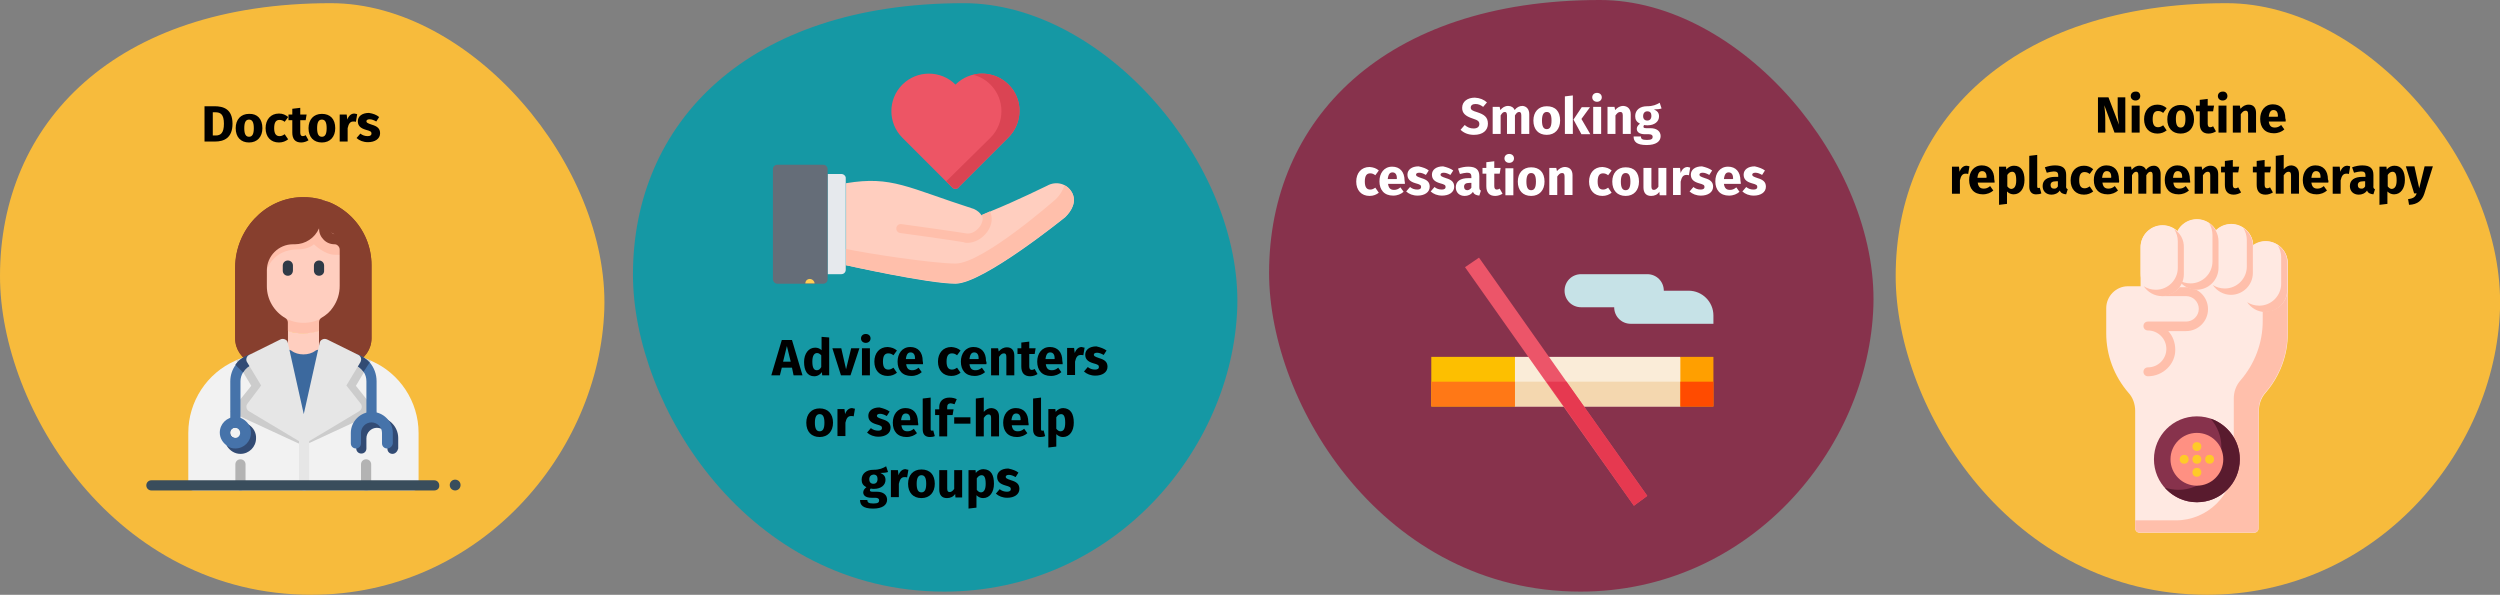 <?xml version="1.0" encoding="utf-8"?>
<!-- Generator: Adobe Illustrator 25.4.1, SVG Export Plug-In . SVG Version: 6.00 Build 0)  -->
<svg version="1.1" id="Ebene_1" xmlns="http://www.w3.org/2000/svg" xmlns:xlink="http://www.w3.org/1999/xlink" x="0px" y="0px"
	 viewBox="0 0 786 187" style="enable-background:new 0 0 786 187;" xml:space="preserve">
<rect x="0" y="0" width="786" height="187" fill="#808080" stroke="none"/>
<style type="text/css">
	.st0{fill:#F7BB3C;}
	.st1{fill:#FFCEBF;}
	.st2{fill:#FFBFAB;}
	.st3{fill:#F7CEB7;}
	.st4{fill:#873F2E;}
	.st5{fill:#3C699E;}
	.st6{fill:#F2F2F2;}
	.st7{fill:#2F3A47;}
	.st8{fill:#CCCCCC;}
	.st9{fill:#4673AA;}
	.st10{fill:#324B74;}
	.st11{fill:#B3B3B3;}
	.st12{fill:#E6E6E6;}
	.st13{fill:#394D5C;}
	.st14{display:none;}
	.st15{display:inline;}
	.st16{fill:#87324C;}
	.st17{fill:#FAECD8;}
	.st18{fill:#F4D7AF;}
	.st19{fill:#C6E2E7;}
	.st20{fill:#FDBF00;}
	.st21{fill:#FF7816;}
	.st22{fill:#FF9F00;}
	.st23{fill:#FF4B00;}
	.st24{fill:#EC5569;}
	.st25{fill:#E63950;}
	.st26{display:inline;fill:#FFFFFF;}
	.st27{fill:#1598A4;}
	.st28{fill:#E6E9ED;}
	.st29{fill:#656D78;}
	.st30{fill:#FFCE54;}
	.st31{fill:#ED5565;}
	.st32{fill:#DA4453;}
	.st33{fill:#FFE9E2;}
	.st34{fill:#591B2E;}
	.st35{fill:#FF9082;}
	.st36{fill:#FFCA28;}
	.st37{fill:#FFFFFF;}
</style>
<g id="Page-1">
	<g id="Illustrationen" transform="translate(-127, -26764)">
		<g id="rauchen-aufhoeren" transform="translate(127, 26764)">
			<g id="Group-2">
				<g id="Oval-Copy-2-Clipped" transform="translate(0, 1)">
					<path id="Oval-Copy-2" class="st0" d="M97.9,186c52.9,0,90.6-44.6,92.1-89.8C191.4,51.1,148.3,0,104,0C36,0,0,37.8,0,85.8
						C0,127.5,36.3,186,97.9,186z"/>
				</g>
				<g id="doctor22-Clipped" transform="translate(46, 66)">
					<g id="doctor22">
						<g id="Group">
							<path id="Path" class="st1" d="M64.2,12.5V24c0,3.1-1,6.1-2.7,8.6c-1.2,1.7-2.9,3.2-4.7,4.2c-0.8,0.5-1.6,0.8-2.5,1.2
								c-1.6,0.6-3.2,0.8-4.9,0.8c-1.7,0-3.4-0.3-4.9-0.8c-0.9-0.3-1.7-0.7-2.5-1.2c-4.5-2.6-7.4-7.5-7.4-12.8V19
								c0-6.4,5.2-11.5,11.5-11.5h0.6c2,0,3.8-1.2,4.5-3L54-2c0.3-0.7,1.1-1.1,1.9-1c0,0,0.1,0,0.2,0l0,0c0,0,0.1,0,0.1,0.1
								c-0.4-0.1-0.9,0-1.2,0.3c-0.4,0.3-0.7,0.8-0.7,1.3v6.9l2.7-6.4c0.2-0.4,0.2-0.9,0-1.3c-0.1-0.3-0.4-0.6-0.8-0.8
								c0.1,0,0.1,0,0.2,0c0.1,0,0.2,0.1,0.3,0.1c0.6,0.3,0.9,0.8,0.9,1.5v7.1c0,0.4,0.2,0.8,0.5,1.1c0.3,0.3,0.7,0.5,1.2,0.5
								C62,7.5,64.2,9.7,64.2,12.5L64.2,12.5z"/>
							<path id="Path_00000123405765906739283090000014488881910180192926_" class="st2" d="M57.6,35.4v0.9
								c-0.3,0.2-0.5,0.3-0.8,0.5c-0.8,0.5-1.6,0.8-2.5,1.2c-1.6,0.6-3.2,0.8-4.9,0.8c-1.7,0-3.4-0.3-4.9-0.8
								c-0.9-0.3-1.7-0.7-2.5-1.2c-0.3-0.1-0.5-0.3-0.8-0.5v-0.9c0-0.6,0.3-1.1,0.8-1.4c0.5-0.3,1.2-0.3,1.7,0c3.4,2,8.1,2,11.5,0
								c0.5-0.3,1.1-0.3,1.7,0C57.3,34.2,57.6,34.8,57.6,35.4L57.6,35.4z"/>
							<path id="Path_00000101815942248201164740000012998148839777249444_" class="st1" d="M57.6,36.3v5.8c0,0.1,0,0.2,0,0.4
								l-1.9,8.4c-0.1,0.4-0.3,0.7-0.6,0.9c-1.5,1.2-3.6,1.8-5.7,1.8c-2.1,0-4.2-0.7-5.7-1.8c-0.3-0.2-0.5-0.6-0.6-0.9l-1.9-8.4
								c0-0.1,0-0.2,0-0.4v-5.8c0.3,0.2,0.5,0.3,0.8,0.5c0.8,0.5,1.6,0.9,2.5,1.2c1.6,0.6,3.2,0.8,4.9,0.8c1.7,0,3.4-0.3,4.9-0.8
								c0.9-0.3,1.7-0.7,2.5-1.2C57.1,36.6,57.4,36.5,57.6,36.3L57.6,36.3z"/>
							<path id="Path_00000142166275352359851510000012726012380672017595_" class="st3" d="M57.1-0.7l-2.7,6.4v-6.9
								c0-0.5,0.3-1,0.7-1.3c0.3-0.3,0.8-0.4,1.2-0.3c0,0-0.1-0.1-0.1-0.1c0.1,0,0.2,0,0.3,0.1c0,0-0.1,0-0.2,0
								C56.6-2.7,56.9-2.4,57-2C57.2-1.6,57.2-1.1,57.1-0.7z"/>
							<path id="Path_00000155837404501184848880000012492661082290837139_" class="st2" d="M37.9,19c0,0,1.6-6.6,9.9-6.6
								c3.3,0,4.9-1.6,4.9-1.6s3.3,3.3,6.6,3.3c3.3,0,3.3,0,3.3,0v-3.3l-1.6-6.6h-6.6l-9.9,1.6l-4.9,3.3l-1.6,1.6l-1.6,4.9l1.6,6.6
								V19z"/>
							<path id="Path_00000091714500876740249540000002848576881911432372_" class="st4" d="M54-2l-2.8,6.6c-0.8,1.8-2.6,3-4.5,3
								h-0.6c-6.4,0-11.5,5.2-11.5,11.5V24c0,5.3,2.8,10.2,7.4,12.8c0.8,0.5,1.6,0.9,2.5,1.2v4.1c0,0.6-0.3,1.2-0.9,1.5l-9,4.5
								c-0.2,0.1-0.5,0.2-0.7,0.2c-0.2,0-0.4,0-0.6-0.1c-3.1-1.2-5.3-4.3-5.3-7.7V18C28,6.3,37.2-3.6,48.6-4c2.5-0.1,5,0.2,7.3,1
								C55.1-3.1,54.3-2.7,54-2L54-2z"/>
							<path id="Path_00000123436972122597422320000007486484529552484008_" class="st4" d="M70.8,17.4v23c0,3.4-2.1,6.5-5.3,7.7
								c-0.2,0.1-0.4,0.1-0.6,0.1c-0.2,0-0.5,0-0.7-0.2l-9-4.5c-0.6-0.3-0.9-0.8-0.9-1.5V38c0.9-0.3,1.7-0.7,2.5-1.2
								c1.8-1,3.4-2.5,4.7-4.2c1.8-2.5,2.7-5.5,2.7-8.6V12.5c0-2.7-2.2-4.9-4.9-4.9c-0.4,0-0.8-0.2-1.2-0.5C57.8,6.7,56,6.3,56,5.9
								l1.6-7.1c0-0.6-0.3-1.2-0.9-1.5c-0.1,0-0.2-0.1-0.3-0.1c0,0,0.1,0,0.1,0c3,1,5.7,2.8,8,5C68.6,6.3,70.8,11.7,70.8,17.4z"/>
							<path id="Shape" class="st4" d="M33.8,48.2c-0.2,0-0.4,0-0.6-0.1c-3.2-1.2-5.3-4.3-5.3-7.7V18C28,6.3,37.2-3.6,48.6-4
								c2.6-0.1,5.1,0.3,7.5,1.1c0.4,0.1,0.8,0.5,1,0.9c0.2,0.4,0.2,0.9,0,1.3l-2.8,6.5c-1.3,3-4.3,5-7.6,5h-0.6
								c-4.5,0-8.2,3.7-8.2,8.2V24c0,4.1,2.2,7.9,5.8,10c0.5,0.3,0.8,0.8,0.8,1.4v6.7c0,0.6-0.4,1.2-0.9,1.5l-9,4.5
								C34.4,48.2,34.1,48.2,33.8,48.2L33.8,48.2z M49.4-0.7c-0.2,0-0.5,0-0.7,0C39.1-0.3,31.3,8.1,31.3,18v22.4
								c0,1.8,1,3.4,2.5,4.3l7.3-3.7l-3.3-2.3c-4.1-2.7-4.9-9.9-4.9-14.8V19c0-6.4,3.5-14.8,9.9-14.8h3.3c2,0,2.5,0.2,3.3-1.6
								l-1.6-1.6C46.5,0.7,50.8-0.7,49.4-0.7z"/>
							<path id="Shape_00000144337673835209655530000017348525003852245920_" class="st4" d="M64.9,48.2c-0.3,0-0.5-0.1-0.7-0.2
								l-9-4.5c-0.6-0.3-0.9-0.8-0.9-1.5v-6.7c0-0.6,0.3-1.1,0.8-1.4c1.4-0.8,2.7-1.9,3.6-3.3c1.4-2,2.1-4.3,2.1-6.7V12.5
								c0-0.5-0.2-0.9-0.5-1.2c-0.3-0.3-0.6-0.5-1.1-0.5c-1.3,0-2.6-0.5-3.5-1.5c-0.9-0.9-1.4-2.1-1.4-3.5v-7.1c0-0.5,0.3-1,0.7-1.3
								c0.4-0.3,1-0.4,1.5-0.2c3,1,5.8,2.8,8,5c4,4,6.3,9.4,6.3,15.1v23c0,3.4-2.1,6.5-5.3,7.7C65.3,48.2,65.1,48.2,64.9,48.2
								L64.9,48.2z M57.6,41.1l7.3,3.7c1.5-0.9,2.5-2.5,2.5-4.3v-23c0-4.8-1.9-9.4-5.3-12.8c-1.3-1.3-2.9-2.5-4.6-3.3
								c0,0-0.3,4.3,0,4.6c0.2,0.3,1,1.7,1.6,1.6c0,0,0-1.6,0-1.6c1.3,0,4,2.4,4.9,3.3c0.9,0.9,1.6,3.6,1.6,4.9v11.5
								c0,3.1-1.5,5.7-3.3,8.2c-1,1.5-1.8,2.3-3.3,3.3L57.6,41.1z"/>
							<path id="Path_00000000944725711844187720000012062651712598646698_" class="st5" d="M55,44.2c-0.6-0.4-1.3-0.3-1.9,0.1
								c-1.9,1.5-5.5,1.5-7.4,0c-0.6-0.4-1.3-0.5-1.9-0.1c-0.6,0.4-0.9,1.1-0.7,1.7l4.7,21.3c0.2,0.8,0.8,1.3,1.6,1.3
								c0.8,0,1.4-0.5,1.6-1.3l4.7-21.3C55.9,45.2,55.6,44.5,55,44.2z"/>
							<path id="Path_00000086662907259775287360000012062442343822289087_" class="st6" d="M85.6,70.1v16.5c0,0.9-0.7,1.6-1.6,1.6
								H14.8c-0.9,0-1.6-0.7-1.6-1.6V70.1c0-9.9,5.9-18.8,14.8-22.7c0,0,0.1,0,0.2-0.1c0.7-0.3,1.4-0.6,2.1-0.8c0,0,0.1,0,0.1,0
								c0.8-0.2,1.6-0.5,2.4-0.6c0.7-0.1,1.4,0.2,1.8,0.8l4.7,7.8c0.3,0.6,0.3,1.3-0.1,1.8l-3.8,5.1l14,8.4l14-8.4l-3.8-5.1
								c-0.4-0.5-0.4-1.3-0.1-1.8l4.7-7.8c0.4-0.6,1.1-0.9,1.7-0.8c1.6,0.3,3.2,0.8,4.7,1.5c0,0,0.1,0,0.2,0.1
								C79.6,51.3,85.6,60.2,85.6,70.1L85.6,70.1z"/>
							<path id="Path_00000036232535731455191070000003904599169929346440_" class="st7" d="M44.5,20.7c-0.9,0-1.6-0.7-1.6-1.6v-1.6
								c0-0.9,0.7-1.6,1.6-1.6c0.9,0,1.6,0.7,1.6,1.6V19C46.1,20,45.4,20.7,44.5,20.7z"/>
							<path id="Path_00000049913902416860801300000018366509707185183413_" class="st7" d="M54.3,20.7c-0.9,0-1.6-0.7-1.6-1.6v-1.6
								c0-0.9,0.7-1.6,1.6-1.6c0.9,0,1.6,0.7,1.6,1.6V19C56,20,55.2,20.7,54.3,20.7z"/>
							<path id="Path_00000098916061819447662670000013410075932835988885_" class="st8" d="M49.4,69.8v3.6h-1.6l-21.4-9.9l6.6-8.2
								l-4.7-7.9c0.7-0.3,1.4-0.6,2.1-0.8c0,0,0.1,0,0.1,0c0.8-0.2,1.6-0.5,2.4-0.6c0.7-0.1,1.4,0.2,1.8,0.8l4.7,7.8
								c0.3,0.6,0.3,1.3-0.1,1.8l-3.8,5.1L49.4,69.8z"/>
							<path id="Path_00000123433235531355427320000016916784861009740421_" class="st8" d="M72.4,63.5L51,73.4h-1.6v-3.6l14-8.4
								l-3.8-5.1c-0.4-0.5-0.4-1.3-0.1-1.8l4.7-7.8c0.4-0.6,1.1-0.9,1.7-0.8c1.6,0.3,3.2,0.8,4.7,1.5l-4.7,7.9L72.4,63.5z"/>
							<path id="Path_00000160887907748003776920000017118164704781947528_" class="st9" d="M33.5,48.6c-1.3,0.4-2.4,1.3-3.1,2.5
								c-0.5,0.8-0.8,1.8-0.8,2.8v12.9c0,0.9-0.7,1.6-1.6,1.6c-0.9,0-1.6-0.7-1.6-1.6V53.9c0-1.9,0.6-3.7,1.7-5.2
								c1-1.5,2.6-2.6,4.4-3.2c0.9-0.3,1.8,0.2,2.1,1C34.8,47.4,34.3,48.3,33.5,48.6z"/>
							<path id="Path_00000132061552008120172700000008766261734729164715_" class="st9" d="M72.4,53.9v11.3c0,0.9-0.7,1.6-1.6,1.6
								s-1.6-0.7-1.6-1.6V53.9c0-1.1-0.3-2.2-0.9-3c-0.7-1-1.7-1.8-2.9-2.3c-0.9-0.3-1.3-1.2-1-2.1c0.3-0.9,1.2-1.3,2.1-1
								c1.5,0.5,2.8,1.4,3.8,2.5C71.6,49.6,72.4,51.6,72.4,53.9z"/>
							<path id="Path_00000036965480843446924540000013802473822126353828_" class="st10" d="M77.4,76.7c-0.9,0-1.6-0.7-1.6-1.6
								v-3.3c0-1.8-1.5-3.3-3.3-3.3s-3.3,1.5-3.3,3.3V75c0,0.9-0.7,1.6-1.6,1.6c-0.9,0-1.6-0.7-1.6-1.6v-3.3c0-3.6,3-6.6,6.6-6.6
								s6.6,3,6.6,6.6V75C79,75.9,78.3,76.7,77.4,76.7z"/>
							<path id="Shape_00000119815575218122308550000012693025975080568741_" class="st10" d="M32.2,67.5c-0.8-0.5-1.6-0.7-2.6-0.7
								c-2.7,0-4.9,2.2-4.9,4.9c0,0.9,0.3,1.8,0.7,2.6c0.9,1.4,2.4,2.4,4.2,2.4c2.7,0,4.9-2.2,4.9-4.9C34.6,70,33.6,68.4,32.2,67.5z
								 M28,68.4c0.9,0,1.6,0.7,1.6,1.6c0.9,0,1.6,0.7,1.6,1.6c0,0.9-0.7,1.6-1.6,1.6S28,72.6,28,71.7c-0.9,0-1.6-0.7-1.6-1.6
								C26.3,69.2,27.1,68.4,28,68.4z"/>
							<path id="Shape_00000095318696093753052250000002224443021731047609_" class="st9" d="M32.2,67.5c-0.9-1.4-2.4-2.4-4.2-2.4
								c-2.7,0-4.9,2.2-4.9,4.9c0,1.8,1,3.3,2.4,4.2C26.2,74.8,27,75,28,75c2.7,0,4.9-2.2,4.9-4.9C32.9,69.1,32.7,68.3,32.2,67.5z
								 M26.3,70.1c0-0.9,0.7-1.6,1.6-1.6c0.9,0,1.6,0.7,1.6,1.6c0,0.9-0.7,1.6-1.6,1.6C27.1,71.7,26.3,71,26.3,70.1z"/>
							<path id="Path_00000103944302998077956730000006900652219320987583_" class="st9" d="M75.7,75c-0.9,0-1.6-0.7-1.6-1.6v-3.3
								c0-1.8-1.5-3.3-3.3-3.3s-3.3,1.5-3.3,3.3v3.3c0,0.9-0.7,1.6-1.6,1.6c-0.9,0-1.6-0.7-1.6-1.6v-3.3c0-3.6,3-6.6,6.6-6.6
								s6.6,3,6.6,6.6v3.3C77.4,74.3,76.6,75,75.7,75z"/>
							<path id="Path_00000180351726311613518200000018267334586862106775_" class="st11" d="M29.6,88.2c-0.9,0-1.6-0.7-1.6-1.6V80
								c0-0.9,0.7-1.6,1.6-1.6c0.9,0,1.6,0.7,1.6,1.6v6.6C31.3,87.5,30.5,88.2,29.6,88.2z"/>
							<path id="Path_00000027581936520449490630000016658294621690531491_" class="st11" d="M69.1,88.2c-0.9,0-1.6-0.7-1.6-1.6V80
								c0-0.9,0.7-1.6,1.6-1.6s1.6,0.7,1.6,1.6v6.6C70.8,87.5,70.1,88.2,69.1,88.2z"/>
							<path id="Path_00000092422665667127477720000005708863107558693033_" class="st10" d="M70.2,48l-1.9,2.9
								c-0.7-1-1.7-1.8-2.9-2.3c-0.9-0.3-1.3-1.2-1-2.1c0.3-0.9,1.2-1.3,2.1-1C67.9,46,69.2,46.9,70.2,48z"/>
							<path id="Path_00000080164685349453082290000002912479085871912111_" class="st10" d="M33.5,48.6c-1.3,0.4-2.4,1.3-3.1,2.5
								L28,48.7c1-1.5,2.6-2.6,4.4-3.2c0.9-0.3,1.8,0.2,2.1,1C34.8,47.4,34.3,48.3,33.5,48.6L33.5,48.6z"/>
							<path id="Path_00000040558135936281335380000006650676189150297756_" class="st12" d="M62.9,55.2l4.4-7.3
								c0.2-0.4,0.3-0.9,0.2-1.3c-0.1-0.4-0.4-0.8-0.8-1l-9.9-4.9c-0.5-0.2-1-0.2-1.4,0c-0.5,0.2-0.8,0.6-0.9,1.1l-5,22.4l-5-22.4
								c-0.1-0.5-0.4-0.9-0.9-1.1c-0.5-0.2-1-0.2-1.4,0l-9.9,4.9c-0.4,0.2-0.7,0.6-0.8,1c-0.1,0.4-0.1,0.9,0.2,1.3l4.4,7.3l-4.3,5.7
								c-0.3,0.4-0.4,0.8-0.3,1.3c0.1,0.5,0.4,0.9,0.8,1.1l15.7,9.4v13.9c0,0.9,0.7,1.6,1.6,1.6s1.6-0.7,1.6-1.6V72.7l15.7-9.4
								c0.4-0.2,0.7-0.6,0.8-1.1c0.1-0.5,0-0.9-0.3-1.3L62.9,55.2z"/>
							<path id="Path_00000135686139014327543870000013933669613783888539_" class="st13" d="M90.5,88.2H1.6c-0.9,0-1.6-0.7-1.6-1.6
								c0-0.9,0.7-1.6,1.6-1.6h88.9c0.9,0,1.6,0.7,1.6,1.6C92.2,87.5,91.5,88.2,90.5,88.2z"/>
							<path id="Shape_00000075875952425797394280000002385605083603790987_" class="st13" d="M97.1,88.2c-0.9,0-1.7-0.7-1.7-1.7
								c0-0.9,0.7-1.7,1.7-1.7c0.9,0,1.7,0.7,1.7,1.7C98.8,87.5,98,88.2,97.1,88.2z"/>
						</g>
					</g>
				</g>
				<g id="Ärztinnen_x26_Ärzte-Clipped" transform="translate(39, 38)" class="st14">
					<path id="Ärztinnen_x26_Ärzte" class="st15" d="M3.3,2.3c0.3,0,0.6-0.1,0.8-0.3c0.2-0.2,0.3-0.5,0.3-0.8S4.4,0.6,4.2,0.4
						C3.9,0.2,3.7,0.1,3.3,0.1S2.8,0.2,2.5,0.4S2.2,0.8,2.2,1.2s0.1,0.6,0.3,0.8S3,2.3,3.3,2.3z M6.6,2.3c0.3,0,0.6-0.1,0.8-0.3
						c0.2-0.2,0.3-0.5,0.3-0.8S7.6,0.6,7.4,0.4C7.2,0.2,6.9,0.1,6.6,0.1C6.3,0.1,6,0.2,5.8,0.4C5.6,0.6,5.5,0.8,5.5,1.2
						s0.1,0.6,0.3,0.8C6,2.2,6.3,2.3,6.6,2.3z M3,13l0.5-2.1h2.8L6.9,13h2.4L6.4,3.3H3.6L0.7,13H3z M6,9.2h-2l1-4.3L6,9.2z M12.2,13
						V9.3c0.1-0.6,0.3-1.1,0.5-1.4c0.2-0.3,0.6-0.5,1-0.5c0.2,0,0.4,0,0.7,0.1l0,0l0.4-2.1c-0.2-0.1-0.5-0.1-0.7-0.1
						c-0.4,0-0.8,0.1-1.2,0.4S12.2,6.5,12.1,7l0,0l-0.2-1.4H10V13H12.2z M20.7,13l0.2-1.7h-3.4l3.4-4.2V5.6h-5.6v1.7h3.1l-3.4,4.2
						V13H20.7z M24.7,13.2c0.4,0,0.7-0.1,1.1-0.2c0.4-0.1,0.7-0.2,0.9-0.4l0,0l-0.7-1.4c-0.3,0.2-0.5,0.2-0.8,0.2
						c-0.2,0-0.4-0.1-0.5-0.2s-0.2-0.4-0.2-0.7l0,0V7.1h1.5l0.2-1.5h-1.7V3.7L22.2,4v1.6h-1v1.5h1v3.4C22.2,12.3,23,13.2,24.7,13.2z
						 M28.5,4.2c0.4,0,0.7-0.1,0.9-0.4s0.4-0.5,0.4-0.9S29.7,2.2,29.4,2s-0.6-0.4-0.9-0.4S27.8,1.8,27.6,2c-0.2,0.2-0.4,0.5-0.4,0.9
						s0.1,0.7,0.4,0.9C27.8,4,28.1,4.2,28.5,4.2z M29.6,13V5.6h-2.2V13H29.6z M33.6,13V7.9c0.4-0.6,0.8-1,1.3-1
						c0.2,0,0.4,0.1,0.5,0.2c0.1,0.1,0.2,0.4,0.2,0.8l0,0V13h2.2V7.6c0-0.7-0.2-1.3-0.5-1.7c-0.4-0.4-0.9-0.6-1.5-0.6
						c-0.5,0-0.9,0.1-1.2,0.3c-0.4,0.2-0.7,0.5-1,0.8l0,0l-0.2-0.9h-1.9V13H33.6z M41.6,13V7.9c0.4-0.6,0.8-1,1.3-1
						c0.2,0,0.4,0.1,0.5,0.2c0.1,0.1,0.2,0.4,0.2,0.8l0,0V13h2.2V7.6c0-0.7-0.2-1.3-0.5-1.7c-0.4-0.4-0.9-0.6-1.5-0.6
						c-0.5,0-0.9,0.1-1.2,0.3c-0.4,0.2-0.7,0.5-1,0.8l0,0l-0.2-0.9h-1.9V13H41.6z M50.8,13.2c1.1,0,2-0.3,2.9-1l0,0L52.8,11
						c-0.3,0.2-0.6,0.4-0.9,0.5c-0.3,0.1-0.6,0.2-0.9,0.2c-0.5,0-0.9-0.1-1.2-0.4s-0.5-0.7-0.5-1.3l0,0H54c0-0.2,0-0.5,0-0.8
						c0-1.2-0.3-2.1-0.9-2.8c-0.6-0.7-1.4-1-2.5-1c-0.7,0-1.4,0.2-1.9,0.5c-0.5,0.3-0.9,0.8-1.2,1.4s-0.4,1.3-0.4,2
						c0,1.2,0.3,2.1,1,2.9S49.6,13.2,50.8,13.2z M51.8,8.6h-2.5c0-0.6,0.2-1.1,0.4-1.4c0.2-0.3,0.5-0.4,0.9-0.4
						C51.4,6.8,51.8,7.4,51.8,8.6L51.8,8.6L51.8,8.6z M57.5,13V7.9c0.4-0.6,0.8-1,1.3-1C59,7,59.2,7,59.3,7.2
						c0.1,0.1,0.2,0.4,0.2,0.8l0,0V13h2.2V7.6c0-0.7-0.2-1.3-0.5-1.7c-0.4-0.4-0.9-0.6-1.5-0.6c-0.5,0-0.9,0.1-1.2,0.3
						c-0.4,0.2-0.7,0.5-1,0.8l0,0l-0.2-0.9h-1.9V13H57.5z M74.2,13.2l1.9-0.9l-1.7-1.5c0.5-0.7,0.9-1.6,1.3-2.6l0,0l-1.8-0.5
						c-0.2,0.8-0.4,1.5-0.7,2l0,0l-1.9-1.8c0.6-0.4,1.1-0.8,1.4-1.2c0.3-0.4,0.5-0.9,0.5-1.4c0-0.4-0.1-0.8-0.4-1.1s-0.6-0.6-1-0.8
						c-0.5-0.2-1-0.3-1.6-0.3c-0.6,0-1.2,0.1-1.6,0.3c-0.5,0.2-0.8,0.5-1,0.8c-0.2,0.3-0.3,0.7-0.3,1.2c0,0.4,0.1,0.8,0.3,1.2
						c0.2,0.3,0.5,0.8,1.1,1.2c-0.7,0.4-1.1,0.9-1.4,1.3c-0.3,0.4-0.5,0.9-0.5,1.5c0,0.5,0.1,1,0.4,1.4c0.3,0.4,0.7,0.7,1.2,1
						s1.1,0.3,1.8,0.3c1.2,0,2.2-0.4,3.1-1.1l0,0L74.2,13.2z M70.1,6.8c-0.3-0.3-0.5-0.5-0.6-0.7c-0.1-0.2-0.2-0.4-0.2-0.7
						c0-0.3,0.1-0.5,0.2-0.7c0.2-0.2,0.4-0.2,0.7-0.2c0.3,0,0.5,0.1,0.6,0.2C71,4.9,71,5.1,71,5.4c0,0.3-0.1,0.5-0.2,0.8
						S70.4,6.6,70.1,6.8z M70.4,11.7c-0.5,0-0.8-0.1-1.1-0.4c-0.3-0.2-0.4-0.5-0.4-0.9c0-0.3,0.1-0.5,0.2-0.8
						c0.1-0.2,0.3-0.5,0.6-0.7l0,0l2.3,2.2C71.6,11.5,71,11.7,70.4,11.7z M82.2,2.3c0.3,0,0.6-0.1,0.8-0.3c0.2-0.2,0.3-0.5,0.3-0.8
						S83.3,0.6,83,0.4c-0.2-0.2-0.5-0.3-0.8-0.3c-0.3,0-0.6,0.1-0.8,0.3s-0.3,0.5-0.3,0.8s0.1,0.6,0.3,0.8S81.9,2.3,82.2,2.3z
						 M85.5,2.3c0.3,0,0.6-0.1,0.8-0.3s0.3-0.5,0.3-0.8s-0.1-0.6-0.3-0.8s-0.5-0.3-0.8-0.3c-0.3,0-0.6,0.1-0.8,0.3
						c-0.2,0.2-0.3,0.5-0.3,0.8s0.1,0.6,0.3,0.8C84.9,2.2,85.2,2.3,85.5,2.3z M81.9,13l0.5-2.1h2.8l0.5,2.1h2.4l-2.9-9.7h-2.8
						L79.5,13H81.9z M84.9,9.2h-2l1-4.3L84.9,9.2z M91.1,13V9.3c0.1-0.6,0.3-1.1,0.5-1.4s0.6-0.5,1-0.5c0.2,0,0.4,0,0.7,0.1l0,0
						l0.3-2.1c-0.2-0.1-0.5-0.1-0.7-0.1c-0.4,0-0.8,0.1-1.2,0.4S91.1,6.5,91,7l0,0l-0.2-1.4h-1.9V13H91.1z M99.6,13l0.2-1.7h-3.4
						l3.4-4.2V5.6h-5.6v1.7h3.1l-3.4,4.2V13H99.6z M103.5,13.2c0.4,0,0.7-0.1,1.1-0.2c0.4-0.1,0.7-0.2,0.9-0.4l0,0l-0.7-1.4
						c-0.3,0.2-0.5,0.2-0.8,0.2c-0.2,0-0.4-0.1-0.5-0.2s-0.2-0.4-0.2-0.7l0,0V7.1h1.5l0.2-1.5h-1.7V3.7L101.1,4v1.6h-1.1v1.5h1.1
						v3.4C101.1,12.3,101.9,13.2,103.5,13.2z M109.6,13.2c1.1,0,2-0.3,2.9-1l0,0l-0.9-1.2c-0.3,0.2-0.6,0.4-0.9,0.5
						s-0.6,0.2-0.9,0.2c-0.5,0-0.9-0.1-1.2-0.4s-0.5-0.7-0.5-1.3l0,0h4.6c0-0.2,0-0.5,0-0.8c0-1.2-0.3-2.1-0.9-2.8s-1.4-1-2.5-1
						c-0.7,0-1.4,0.2-1.9,0.5c-0.5,0.3-0.9,0.8-1.2,1.4s-0.4,1.3-0.4,2c0,1.2,0.3,2.1,1,2.9S108.4,13.2,109.6,13.2z M110.6,8.6h-2.5
						c0-0.6,0.2-1.1,0.4-1.4c0.2-0.3,0.5-0.4,0.9-0.4C110.2,6.8,110.6,7.4,110.6,8.6L110.6,8.6L110.6,8.6z"/>
				</g>
				<g id="Oval-Copy-10-Clipped" transform="translate(399, 0)">
					<path id="Oval-Copy-10" class="st16" d="M97.9,186c52.9,0,90.6-44.6,92.1-89.8C191.4,51.1,148.3,0,104,0C36,0,0,37.8,0,85.8
						C0,127.5,36.3,186,97.9,186z"/>
				</g>
				<g id="smoke-Clipped" transform="translate(450, 81)">
					<g id="smoke">
						<g id="Path_00000045611146757387552280000002241738009383382424_">
							<polygon class="st17" points="83.5,39 78.3,46.8 26.3,46.8 21.1,39 26.3,31.2 78.3,31.2 							"/>
							<polygon class="st18" points="83.5,39 78.3,46.8 26.3,46.8 21.1,39 							"/>
							<path class="st19" d="M80.9,10.4h-7.8c0-2.9-2.3-5.2-5.2-5.2H47.1c-2.9,0-5.2,2.3-5.2,5.2s2.3,5.2,5.2,5.2h10.4
								c0,2.9,2.3,5.2,5.2,5.2h26v-2.6C88.7,13.9,85.2,10.4,80.9,10.4z"/>
							<polygon class="st20" points="0,31.2 26.3,31.2 26.3,46.8 0,46.8 							"/>
							<polygon class="st21" points="0,39 26.3,39 26.3,46.8 0,46.8 							"/>
							<polygon class="st22" points="78.3,31.2 88.7,31.2 88.7,46.8 78.3,46.8 							"/>
							<polygon class="st23" points="78.3,39 88.7,39 88.7,46.8 78.3,46.8 							"/>
							<polygon class="st24" points="67.9,74.9 63.7,78 36,39 10.6,3 15,0 42.5,39 							"/>
							<polygon class="st25" points="67.9,74.9 63.7,78 36.2,39 42.5,39 							"/>
						</g>
					</g>
				</g>
				<g id="Nichtraucherkurse-Clipped" transform="translate(435, 38)" class="st14">
					<path id="Nichtraucherkurse" class="st26" d="M2.6,12V8.4c0-0.8,0-1.4-0.1-2c-0.1-0.6-0.1-1.2-0.2-2l0,0L5.1,12H8V2.3H6v3.9
						c0,1.1,0.1,2.3,0.3,3.6l0,0L3.4,2.3H0.6V12H2.6z M10.9,3.2c0.4,0,0.7-0.1,0.9-0.4c0.2-0.2,0.4-0.5,0.4-0.9S12.1,1.2,11.8,1
						c-0.2-0.2-0.6-0.4-0.9-0.4c-0.4,0-0.7,0.1-0.9,0.4S9.6,1.5,9.6,1.9S9.7,2.6,10,2.8S10.5,3.2,10.9,3.2z M12,12V4.6H9.8V12H12z
						 M17,12.2c0.9,0,1.8-0.3,2.5-0.9l0,0l-1-1.4c-0.3,0.2-0.5,0.3-0.7,0.4c-0.2,0.1-0.4,0.1-0.7,0.1c-0.5,0-0.8-0.2-1.1-0.5
						c-0.3-0.3-0.4-0.9-0.4-1.7c0-0.8,0.1-1.4,0.4-1.8C16.3,6.2,16.7,6,17.2,6c0.5,0,0.9,0.2,1.4,0.5l0,0l1-1.3
						c-0.4-0.3-0.8-0.5-1.2-0.7S17.5,4.3,17,4.3c-0.7,0-1.4,0.2-1.9,0.5c-0.6,0.3-1,0.8-1.3,1.4s-0.4,1.3-0.4,2.1s0.1,1.5,0.4,2.1
						c0.3,0.6,0.7,1,1.3,1.4C15.6,12.1,16.3,12.2,17,12.2z M22.7,12V6.9c0.4-0.6,0.8-1,1.3-1c0.2,0,0.4,0.1,0.5,0.2
						c0.1,0.1,0.2,0.4,0.2,0.8l0,0V12h2.2V6.6c0-0.7-0.2-1.3-0.5-1.7c-0.4-0.4-0.9-0.6-1.5-0.6c-0.4,0-0.8,0.1-1.2,0.3
						c-0.3,0.2-0.7,0.4-1,0.8l0,0v-4l-2.2,0.2V12H22.7z M31.2,12.2c0.4,0,0.7-0.1,1.1-0.2c0.4-0.1,0.7-0.2,0.9-0.4l0,0l-0.7-1.4
						c-0.3,0.2-0.5,0.2-0.8,0.2c-0.2,0-0.4-0.1-0.5-0.2C31,10.1,31,9.9,31,9.5l0,0V6.1h1.5l0.2-1.5H31V2.7L28.8,3v1.6h-1.1v1.5h1.1
						v3.4C28.8,11.3,29.6,12.2,31.2,12.2z M36.2,12V8.3c0.1-0.6,0.3-1.1,0.5-1.4c0.2-0.3,0.6-0.5,1-0.5c0.2,0,0.4,0,0.7,0.1l0,0
						l0.4-2.1c-0.2-0.1-0.5-0.1-0.7-0.1c-0.4,0-0.8,0.1-1.2,0.4c-0.3,0.3-0.6,0.7-0.8,1.2l0,0l-0.2-1.4h-1.9V12H36.2z M41.5,12.2
						c1,0,1.8-0.4,2.2-1.1c0.2,0.4,0.4,0.6,0.7,0.8c0.3,0.2,0.7,0.3,1.1,0.3l0,0l0.5-1.4c-0.2-0.1-0.3-0.2-0.4-0.3
						c-0.1-0.1-0.1-0.3-0.1-0.6l0,0V7c0-0.9-0.2-1.5-0.7-2s-1.3-0.7-2.3-0.7c-0.4,0-0.9,0-1.4,0.1c-0.5,0.1-1,0.2-1.4,0.4l0,0
						l0.5,1.5c0.4-0.1,0.7-0.2,1.1-0.3C41.5,6,41.8,5.9,42,5.9c0.5,0,0.8,0.1,1,0.2c0.2,0.2,0.3,0.5,0.3,0.9l0,0v0.3h-0.8
						c-1.1,0-2,0.2-2.6,0.6c-0.6,0.4-0.9,1.1-0.9,1.9c0,0.7,0.2,1.3,0.7,1.7C40.2,12,40.7,12.2,41.5,12.2z M42.1,10.7
						c-0.3,0-0.5-0.1-0.6-0.2c-0.2-0.2-0.2-0.4-0.2-0.7c0-0.4,0.1-0.6,0.4-0.8c0.2-0.2,0.6-0.3,1.1-0.3l0,0h0.5v1.3
						C43,10.4,42.6,10.7,42.1,10.7z M49.2,12.2c1,0,1.7-0.4,2.3-1.2l0,0l0.1,0.9h1.9V4.6h-2.2v5.2c-0.3,0.6-0.7,0.9-1.2,0.9
						c-0.2,0-0.4-0.1-0.5-0.2c-0.1-0.1-0.2-0.4-0.2-0.8l0,0V4.6h-2.2v5.3c0,0.7,0.2,1.3,0.5,1.7C48,12,48.6,12.2,49.2,12.2z
						 M58.5,12.2c0.9,0,1.8-0.3,2.5-0.9l0,0L60,10c-0.3,0.2-0.5,0.3-0.7,0.4c-0.2,0.1-0.4,0.1-0.7,0.1c-0.5,0-0.8-0.2-1.1-0.5
						c-0.3-0.3-0.4-0.9-0.4-1.7c0-0.8,0.1-1.4,0.4-1.8C57.8,6.2,58.1,6,58.6,6c0.5,0,0.9,0.2,1.4,0.5l0,0l1-1.3
						c-0.4-0.3-0.8-0.5-1.2-0.7S59,4.3,58.5,4.3c-0.7,0-1.4,0.2-1.9,0.5c-0.6,0.3-1,0.8-1.3,1.4c-0.3,0.6-0.4,1.3-0.4,2.1
						s0.1,1.5,0.4,2.1c0.3,0.6,0.7,1,1.3,1.4C57.1,12.1,57.7,12.2,58.5,12.2z M64.2,12V6.9c0.4-0.6,0.8-1,1.3-1
						C65.7,6,65.8,6,66,6.2c0.1,0.1,0.2,0.4,0.2,0.8l0,0V12h2.2V6.6c0-0.7-0.2-1.3-0.5-1.7c-0.4-0.4-0.9-0.6-1.5-0.6
						c-0.4,0-0.8,0.1-1.2,0.3c-0.3,0.2-0.7,0.4-1,0.8l0,0v-4l-2.2,0.2V12H64.2z M73.3,12.2c1.1,0,2-0.3,2.9-1l0,0L75.3,10
						c-0.3,0.2-0.6,0.4-0.9,0.5s-0.6,0.2-0.9,0.2c-0.5,0-0.9-0.1-1.2-0.4s-0.5-0.7-0.5-1.3l0,0h4.6c0-0.2,0-0.5,0-0.8
						c0-1.2-0.3-2.1-0.9-2.8s-1.4-1-2.5-1c-0.7,0-1.4,0.2-1.9,0.5c-0.5,0.3-0.9,0.8-1.2,1.4s-0.4,1.3-0.4,2c0,1.2,0.3,2.1,1,2.9
						S72.1,12.2,73.3,12.2z M74.3,7.6h-2.5c0-0.6,0.2-1.1,0.4-1.4c0.2-0.3,0.5-0.4,0.9-0.4C73.9,5.8,74.3,6.4,74.3,7.6L74.3,7.6
						L74.3,7.6z M80,12V8.3c0.1-0.6,0.3-1.1,0.5-1.4s0.6-0.5,1-0.5c0.2,0,0.4,0,0.7,0.1l0,0l0.3-2.1c-0.2-0.1-0.5-0.1-0.7-0.1
						c-0.4,0-0.8,0.1-1.2,0.4S80,5.5,79.9,6l0,0l-0.2-1.4h-1.9V12H80z M85.6,12V1.4l-2.2,0.2V12H85.6z M90.4,12l-2.4-4.2l2.3-3.3
						h-2.3l-2.3,3.4l2.2,4.1H90.4z M93.1,12.2c1,0,1.7-0.4,2.3-1.2l0,0l0.1,0.9h1.9V4.6h-2.2v5.2c-0.3,0.6-0.7,0.9-1.2,0.9
						c-0.2,0-0.4-0.1-0.5-0.2c-0.1-0.1-0.2-0.4-0.2-0.8l0,0V4.6H91v5.3c0,0.7,0.2,1.3,0.5,1.7C91.9,12,92.4,12.2,93.1,12.2z
						 M101.3,12V8.3c0.1-0.6,0.3-1.1,0.5-1.4c0.2-0.3,0.6-0.5,1-0.5c0.2,0,0.4,0,0.7,0.1l0,0l0.3-2.1c-0.2-0.1-0.5-0.1-0.7-0.1
						c-0.4,0-0.8,0.1-1.2,0.4c-0.3,0.3-0.6,0.7-0.8,1.2l0,0L101,4.6h-1.9V12H101.3z M107,12.2c0.6,0,1.2-0.1,1.7-0.3
						s0.9-0.5,1.2-0.8c0.3-0.4,0.4-0.8,0.4-1.3c0-0.6-0.2-1.1-0.6-1.5s-1-0.7-1.7-0.9c-0.4-0.1-0.8-0.2-1-0.3s-0.4-0.2-0.4-0.3
						c-0.1-0.1-0.1-0.2-0.1-0.3c0-0.2,0.1-0.3,0.2-0.4s0.4-0.1,0.7-0.1c0.6,0,1.2,0.2,1.8,0.6l0,0l0.8-1.2c-0.4-0.3-0.8-0.5-1.2-0.7
						s-1-0.2-1.5-0.2c-0.6,0-1.1,0.1-1.6,0.3c-0.5,0.2-0.8,0.5-1.1,0.8c-0.2,0.3-0.4,0.7-0.4,1.2c0,0.6,0.2,1,0.5,1.4
						c0.4,0.4,0.9,0.7,1.7,0.9c0.5,0.1,0.8,0.2,1,0.3c0.2,0.1,0.4,0.2,0.4,0.3c0.1,0.1,0.1,0.2,0.1,0.4c0,0.2-0.1,0.4-0.3,0.5
						c-0.2,0.1-0.5,0.2-0.8,0.2c-0.7,0-1.3-0.2-2-0.7l0,0l-1.1,1.2c0.4,0.3,0.8,0.6,1.4,0.8S106.4,12.2,107,12.2z M114.8,12.2
						c1.1,0,2-0.3,2.9-1l0,0l-0.9-1.2c-0.3,0.2-0.6,0.4-0.9,0.5s-0.6,0.2-0.9,0.2c-0.5,0-0.9-0.1-1.2-0.4s-0.5-0.7-0.5-1.3l0,0h4.6
						c0-0.2,0-0.5,0-0.8c0-1.2-0.3-2.1-0.9-2.8s-1.4-1-2.5-1c-0.7,0-1.4,0.2-1.9,0.5c-0.5,0.3-0.9,0.8-1.2,1.4
						c-0.3,0.6-0.4,1.3-0.4,2c0,1.2,0.3,2.1,1,2.9C112.7,11.9,113.6,12.2,114.8,12.2z M115.8,7.6h-2.5c0-0.6,0.2-1.1,0.4-1.4
						c0.2-0.3,0.5-0.4,0.9-0.4C115.4,5.8,115.8,6.4,115.8,7.6L115.8,7.6L115.8,7.6z"/>
				</g>
				<g id="Oval-Copy-4-Clipped" transform="translate(199, 1)">
					<path id="Oval-Copy-4" class="st27" d="M97.9,185c52.9,0,90.6-44.4,92.1-89.3C191.4,50.8,148.3,0,104,0C36,0,0,37.6,0,85.3
						C0,126.8,36.3,185,97.9,185z"/>
				</g>
				<g id="hand-Clipped" transform="translate(247, 83)">
					<g id="hand">
						<g id="Group_00000008846910716264229120000000461681819395469486_">
							<path id="Path_00000035528364695556092540000015196756240233368975_" class="st1" d="M61.8-15.4l3.2-1.4
								c7.2-2.9,17.2-7.8,17.2-7.8c2.8-1.6,6.3-0.7,7.8,2.1c1.6,2.8,0,5.7-2.1,7.8c0,0-25.8,20.9-34.5,20.9C44.8,6.2,19,0.4,19,0.4
								v-25.8c14.4-2.4,19.3,1.4,40.2,8.1c1.1,0.5,1.9,1.2,2.4,2L61.8-15.4z"/>
							<g id="Path_00000048501836843491702390000011127384683321252226_" transform="translate(22.915, 43.058)">
								<path class="st2" d="M67.1-65.6c-0.6-1-1.4-1.8-2.4-2.2c-0.4,1.6-1.4,3.1-2.6,4.3c0,0-23,20.3-31.6,20.3
									c-6.9,0-27.5-3.1-34.5-4.6v5.1c0,0,25.8,5.7,34.5,5.7c8.6,0,34.5-20.9,34.5-20.9C67.1-59.8,68.6-62.8,67.1-65.6z"/>
								<path class="st2" d="M34.2-49.7c2.3,0,4.7-1.3,6.3-3.5c1.5-2.1,1.8-4.5,0.8-6.4l-2.5,1.1l-0.1,0.1c0,0,0.1,0.1,0.1,0.1
									c0.5,0.8,0.2,2.2-0.6,3.4c-1,1.4-2.7,2.6-4.5,2.2c-2.8-0.5-19.5-2.8-20.2-2.9c-0.8-0.1-1.5,0.4-1.6,1.2
									c-0.1,0.8,0.4,1.5,1.2,1.6c0.2,0,17.3,2.4,20,2.9C33.5-49.7,33.9-49.7,34.2-49.7z"/>
							</g>
							<path id="Path_00000130642656897732805370000004796964361316303027_" class="st28" d="M17.5-28.3h-4.3V3.2h4.3
								c0.8,0,1.4-0.6,1.4-1.4s0-2,0-2.8v-23c0-0.8,0-2.1,0-2.9C19-27.6,18.3-28.3,17.5-28.3z"/>
							<path id="Path_00000089576035341668536600000014346190555758144405_" class="st29" d="M13.2,1.8c0,0.8,0,2.1,0,2.9v0.1
								c0,0.8-0.6,1.4-1.4,1.4H-2.6C-3.4,6.2-4,5.5-4,4.7v-34.5c0-0.8,0.6-1.4,1.4-1.4h14.4c0.8,0,1.4,0.6,1.4,1.4v0
								c0,0.8,0,2.1,0,2.9L13.2,1.8L13.2,1.8z"/>
							<path id="Path_00000041974766218321448140000008257372094294806173_" class="st30" d="M7.6,4.7L7.6,4.7
								c-0.8,0-1.4,0.6-1.4,1.4h2.9C9.1,5.4,8.4,4.7,7.6,4.7z"/>
							<path id="Path_00000065062531073330839990000009398320870526902447_" class="st31" d="M70.1-56.4C65.5-61,58-61,53.4-56.4
								c-4.6-4.6-12.1-4.6-16.7,0c-4.6,4.6-4.6,12.1,0,16.7l12.5,12.5l3,3h0c0.3,0.4,0.7,0.6,1.2,0.6c0.5,0,0.9-0.2,1.1-0.6h0
								l15.5-15.5C74.7-44.4,74.7-51.9,70.1-56.4z"/>
							<path id="Path_00000170243269269381332310000004936235987379246522_" class="st32" d="M70.1-56.4c-3-3-7.3-4.1-11.2-3.1
								c2,0.5,3.9,1.5,5.5,3.1c4.6,4.6,4.6,12.1,0,16.7L50.5-26l1.7,1.7h0c0.3,0.4,0.7,0.6,1.2,0.6c0.5,0,0.9-0.2,1.1-0.6h0
								l15.5-15.5C74.7-44.4,74.7-51.9,70.1-56.4z"/>
						</g>
					</g>
				</g>
				<g id="BeratungsstellenoderSelbsthilfegruppen-Clipped" transform="translate(233, 24)" class="st14">
					<path id="BeratungsstellenoderSelbsthilfegruppen" class="st15" d="M10.7,11c1.3,0,2.4-0.2,3.1-0.6s1.1-1.2,1.1-2.2
						c0-0.7-0.2-1.2-0.6-1.6c-0.4-0.4-0.9-0.6-1.6-0.7c0.5-0.1,0.9-0.4,1.3-0.7c0.3-0.4,0.5-0.8,0.5-1.4c0-0.9-0.4-1.5-1.1-1.9
						s-1.8-0.6-3.1-0.6l0,0H7.6V11H10.7z M10.7,5.2H9.9V2.9h0.7c0.6,0,1,0.1,1.2,0.2c0.3,0.2,0.4,0.4,0.4,0.8
						C12.2,4.8,11.7,5.2,10.7,5.2L10.7,5.2z M10.7,9.3H9.9V6.7h1c1.1,0,1.7,0.4,1.7,1.3c0,0.5-0.2,0.8-0.5,1S11.3,9.3,10.7,9.3
						L10.7,9.3z M19.5,11.2c1.1,0,2-0.3,2.9-1l0,0L21.5,9c-0.3,0.2-0.6,0.4-0.9,0.5c-0.3,0.1-0.6,0.2-0.9,0.2
						c-0.5,0-0.9-0.1-1.2-0.4C18.3,9,18.1,8.6,18,7.9l0,0h4.6c0-0.2,0-0.5,0-0.8c0-1.2-0.3-2.1-0.9-2.8s-1.4-1-2.5-1
						c-0.7,0-1.4,0.2-1.9,0.5s-0.9,0.8-1.2,1.4c-0.3,0.6-0.4,1.3-0.4,2c0,1.2,0.3,2.1,1,2.9C17.4,10.9,18.3,11.2,19.5,11.2z
						 M20.5,6.6H18c0-0.6,0.2-1.1,0.4-1.4c0.2-0.3,0.5-0.4,0.9-0.4C20.1,4.8,20.5,5.4,20.5,6.6L20.5,6.6L20.5,6.6z M26.1,11V7.3
						c0.1-0.6,0.3-1.1,0.5-1.4c0.2-0.3,0.6-0.5,1-0.5c0.2,0,0.4,0,0.7,0.1l0,0l0.4-2.1c-0.2-0.1-0.5-0.1-0.7-0.1
						c-0.4,0-0.8,0.1-1.2,0.4C26.5,4.1,26.2,4.5,26,5l0,0l-0.2-1.4h-1.9V11H26.1z M31.4,11.2c1,0,1.8-0.4,2.2-1.1
						c0.2,0.4,0.4,0.6,0.7,0.8c0.3,0.2,0.7,0.3,1.1,0.3l0,0l0.5-1.4c-0.2-0.1-0.3-0.2-0.4-0.3c-0.1-0.1-0.1-0.3-0.1-0.6l0,0V6
						c0-0.9-0.2-1.5-0.7-2s-1.3-0.7-2.3-0.7c-0.4,0-0.9,0-1.4,0.1c-0.5,0.1-1,0.2-1.4,0.4l0,0l0.5,1.5c0.4-0.1,0.7-0.2,1.1-0.3
						C31.5,5,31.8,4.9,32,4.9c0.5,0,0.8,0.1,1,0.2c0.2,0.2,0.3,0.5,0.3,0.9l0,0v0.3h-0.8c-1.1,0-2,0.2-2.6,0.6
						C29.3,7.5,29,8.1,29,8.9c0,0.7,0.2,1.3,0.7,1.7C30.1,11,30.7,11.2,31.4,11.2z M32.1,9.7c-0.3,0-0.5-0.1-0.6-0.2
						c-0.2-0.2-0.2-0.4-0.2-0.7c0-0.4,0.1-0.6,0.4-0.8c0.2-0.2,0.6-0.3,1.1-0.3l0,0h0.5v1.3C33,9.4,32.6,9.7,32.1,9.7z M39.8,11.2
						c0.4,0,0.7-0.1,1.1-0.2c0.4-0.1,0.7-0.2,0.9-0.4l0,0l-0.7-1.4c-0.3,0.2-0.5,0.2-0.8,0.2c-0.2,0-0.4-0.1-0.5-0.2
						s-0.2-0.4-0.2-0.7l0,0V5.1h1.5l0.2-1.5h-1.7V1.7L37.4,2v1.6h-1v1.5h1v3.4C37.4,10.3,38.2,11.2,39.8,11.2z M44.6,11.2
						c1,0,1.7-0.4,2.3-1.2l0,0L47,11h1.9V3.6h-2.2v5.2c-0.3,0.6-0.7,0.9-1.2,0.9c-0.2,0-0.4-0.1-0.5-0.2c-0.1-0.1-0.2-0.4-0.2-0.8
						l0,0V3.6h-2.2v5.3c0,0.7,0.2,1.3,0.5,1.7C43.4,11,43.9,11.2,44.6,11.2z M52.8,11V5.9c0.4-0.6,0.8-1,1.3-1
						c0.2,0,0.4,0.1,0.5,0.2c0.1,0.1,0.2,0.4,0.2,0.8l0,0V11H57V5.6c0-0.7-0.2-1.3-0.5-1.7c-0.4-0.4-0.9-0.6-1.5-0.6
						c-0.5,0-0.9,0.1-1.2,0.3s-0.7,0.5-1,0.8l0,0l-0.2-0.9h-1.9V11H52.8z M61.5,14.1c1.3,0,2.2-0.2,2.9-0.7c0.7-0.4,1-1,1-1.8
						c0-0.4-0.1-0.8-0.3-1.1c-0.2-0.3-0.6-0.6-1-0.8c-0.4-0.2-0.9-0.3-1.5-0.3l0,0h-1.1c-0.3,0-0.5,0-0.7-0.1S60.6,9.2,60.6,9
						c0-0.1,0-0.2,0.1-0.2s0.1-0.1,0.2-0.2c0.3,0.1,0.6,0.1,0.9,0.1c0.6,0,1.2-0.1,1.7-0.3s0.8-0.5,1.1-0.9c0.3-0.4,0.4-0.8,0.4-1.3
						c0-0.5-0.1-0.9-0.3-1.2c-0.2-0.3-0.6-0.6-1.1-0.8c0.9,0,1.7-0.1,2.1-0.3l0,0L65,2.4c-0.6,0.3-1.1,0.6-1.6,0.7
						c-0.5,0.2-1.2,0.2-1.9,0.2c-1,0-1.8,0.2-2.4,0.7c-0.6,0.5-0.9,1.2-0.9,2c0,0.5,0.1,0.9,0.3,1.2c0.2,0.3,0.5,0.6,1,0.9
						c-0.3,0.2-0.5,0.4-0.6,0.6s-0.2,0.5-0.2,0.8c0,0.4,0.2,0.8,0.6,1.1c0.4,0.3,0.9,0.4,1.7,0.4l0,0h1.1c0.4,0,0.6,0.1,0.8,0.2
						c0.2,0.1,0.3,0.3,0.3,0.5c0,0.3-0.1,0.5-0.4,0.6c-0.2,0.1-0.7,0.2-1.3,0.2c-0.4,0-0.8,0-1-0.1s-0.4-0.2-0.5-0.3
						c-0.1-0.1-0.1-0.3-0.1-0.5l0,0h-2c0,0.5,0.1,1,0.3,1.3s0.6,0.6,1.1,0.8C59.8,14,60.6,14.1,61.5,14.1z M61.6,7.3
						c-0.3,0-0.6-0.1-0.8-0.3c-0.2-0.2-0.3-0.5-0.3-0.9c0-0.4,0.1-0.7,0.3-0.9c0.2-0.2,0.5-0.3,0.8-0.3c0.7,0,1.1,0.4,1.1,1.2
						c0,0.4-0.1,0.8-0.3,1S61.9,7.3,61.6,7.3z M68.7,11.2c0.6,0,1.2-0.1,1.7-0.3c0.5-0.2,0.9-0.5,1.2-0.8C71.9,9.7,72,9.3,72,8.8
						c0-0.6-0.2-1.1-0.6-1.5c-0.4-0.4-1-0.7-1.7-0.9c-0.4-0.1-0.8-0.2-1-0.3c-0.2-0.1-0.4-0.2-0.4-0.3c-0.1-0.1-0.1-0.2-0.1-0.3
						c0-0.2,0.1-0.3,0.2-0.4s0.4-0.1,0.7-0.1c0.6,0,1.2,0.2,1.8,0.6l0,0l0.8-1.2c-0.4-0.3-0.8-0.5-1.2-0.7s-1-0.2-1.5-0.2
						c-0.6,0-1.1,0.1-1.6,0.3c-0.5,0.2-0.8,0.5-1.1,0.8C66.1,4.8,66,5.2,66,5.6c0,0.6,0.2,1,0.5,1.4c0.4,0.4,0.9,0.7,1.7,0.9
						c0.5,0.1,0.8,0.2,1,0.3c0.2,0.1,0.4,0.2,0.4,0.3s0.1,0.2,0.1,0.4c0,0.2-0.1,0.4-0.3,0.5c-0.2,0.1-0.5,0.2-0.8,0.2
						c-0.7,0-1.3-0.2-2-0.7l0,0l-1.1,1.2c0.4,0.3,0.8,0.6,1.4,0.8S68.1,11.2,68.7,11.2z M75.5,11.2c0.6,0,1.2-0.1,1.7-0.3
						c0.5-0.2,0.9-0.5,1.2-0.8c0.3-0.4,0.4-0.8,0.4-1.3c0-0.6-0.2-1.1-0.6-1.5c-0.4-0.4-1-0.7-1.7-0.9c-0.4-0.1-0.8-0.2-1-0.3
						c-0.2-0.1-0.4-0.2-0.4-0.3C75,5.7,75,5.6,75,5.5c0-0.2,0.1-0.3,0.2-0.4s0.4-0.1,0.7-0.1c0.6,0,1.2,0.2,1.8,0.6l0,0l0.8-1.2
						c-0.4-0.3-0.8-0.5-1.2-0.7c-0.5-0.2-1-0.2-1.5-0.2c-0.6,0-1.1,0.1-1.6,0.3c-0.5,0.2-0.8,0.5-1.1,0.8c-0.2,0.3-0.4,0.7-0.4,1.2
						c0,0.6,0.2,1,0.5,1.4c0.4,0.4,0.9,0.7,1.7,0.9c0.5,0.1,0.8,0.2,1,0.3c0.2,0.1,0.4,0.2,0.4,0.3s0.1,0.2,0.1,0.4
						c0,0.2-0.1,0.4-0.3,0.5c-0.2,0.1-0.5,0.2-0.8,0.2c-0.7,0-1.3-0.2-2-0.7l0,0l-1.1,1.2c0.4,0.3,0.8,0.6,1.4,0.8
						S74.9,11.2,75.5,11.2z M82.6,11.2c0.4,0,0.7-0.1,1.1-0.2c0.4-0.1,0.7-0.2,0.9-0.4l0,0l-0.7-1.4c-0.3,0.2-0.5,0.2-0.8,0.2
						c-0.2,0-0.4-0.1-0.5-0.2c-0.1-0.1-0.2-0.4-0.2-0.7l0,0V5.1h1.5l0.2-1.5h-1.7V1.7L80.1,2v1.6h-1v1.5h1v3.4
						C80.1,10.3,81,11.2,82.6,11.2z M88.7,11.2c1.1,0,2-0.3,2.9-1l0,0L90.6,9c-0.3,0.2-0.6,0.4-0.9,0.5c-0.3,0.1-0.6,0.2-0.9,0.2
						c-0.5,0-0.9-0.1-1.2-0.4c-0.3-0.3-0.5-0.7-0.5-1.3l0,0h4.6c0-0.2,0-0.5,0-0.8c0-1.2-0.3-2.1-0.9-2.8s-1.4-1-2.5-1
						c-0.7,0-1.4,0.2-1.9,0.5s-0.9,0.8-1.2,1.4s-0.4,1.3-0.4,2c0,1.2,0.3,2.1,1,2.9C86.5,10.9,87.4,11.2,88.7,11.2z M89.6,6.6h-2.5
						c0-0.6,0.2-1.1,0.4-1.4c0.2-0.3,0.5-0.4,0.9-0.4C89.2,4.8,89.6,5.4,89.6,6.6L89.6,6.6L89.6,6.6z M95,11.2
						c0.5,0,0.9-0.1,1.3-0.3l0,0l-0.4-1.6c-0.1,0-0.2,0.1-0.4,0.1c-0.3,0-0.4-0.2-0.4-0.5l0,0V0.4L93,0.6v8.5c0,0.7,0.2,1.2,0.5,1.6
						C93.9,11.1,94.4,11.2,95,11.2z M99.2,11.2c0.5,0,0.9-0.1,1.3-0.3l0,0l-0.4-1.6c-0.1,0-0.2,0.1-0.4,0.1c-0.3,0-0.4-0.2-0.4-0.5
						l0,0V0.4l-2.2,0.2v8.5c0,0.7,0.2,1.2,0.5,1.6C98,11.1,98.6,11.2,99.2,11.2z M104.7,11.2c1.1,0,2-0.3,2.9-1l0,0L106.7,9
						c-0.3,0.2-0.6,0.4-0.9,0.5s-0.6,0.2-0.9,0.2c-0.5,0-0.9-0.1-1.2-0.4c-0.3-0.3-0.5-0.7-0.5-1.3l0,0h4.6c0-0.2,0-0.5,0-0.8
						c0-1.2-0.3-2.1-0.9-2.8c-0.6-0.7-1.4-1-2.5-1c-0.7,0-1.4,0.2-1.9,0.5s-0.9,0.8-1.2,1.4s-0.4,1.3-0.4,2c0,1.2,0.3,2.1,1,2.9
						C102.6,10.9,103.5,11.2,104.7,11.2z M105.7,6.6h-2.5c0-0.6,0.2-1.1,0.4-1.4c0.2-0.3,0.5-0.4,0.9-0.4
						C105.3,4.8,105.7,5.4,105.7,6.6L105.7,6.6L105.7,6.6z M111.3,11V5.9c0.4-0.6,0.8-1,1.3-1c0.2,0,0.4,0.1,0.5,0.2
						c0.1,0.1,0.2,0.4,0.2,0.8l0,0V11h2.2V5.6c0-0.7-0.2-1.3-0.5-1.7s-0.9-0.6-1.5-0.6c-0.5,0-0.9,0.1-1.2,0.3s-0.7,0.5-1,0.8l0,0
						L111,3.6h-1.9V11H111.3z M50.6,29.2c0.7,0,1.4-0.2,1.9-0.5c0.5-0.3,1-0.8,1.3-1.4c0.3-0.6,0.4-1.3,0.4-2.1c0-1.3-0.3-2.2-1-2.9
						c-0.6-0.7-1.5-1-2.7-1c-0.7,0-1.4,0.2-1.9,0.5c-0.5,0.3-1,0.8-1.3,1.4S47,24.5,47,25.3c0,1.3,0.3,2.2,1,2.9
						C48.6,28.9,49.5,29.2,50.6,29.2z M50.6,27.6c-0.5,0-0.8-0.2-1-0.6c-0.2-0.4-0.3-1-0.3-1.8c0-0.8,0.1-1.4,0.3-1.8
						c0.2-0.4,0.6-0.6,1-0.6c0.5,0,0.8,0.2,1,0.6c0.2,0.4,0.3,1,0.3,1.8c0,0.8-0.1,1.4-0.3,1.8C51.4,27.4,51.1,27.6,50.6,27.6z
						 M58.1,29.2c0.9,0,1.6-0.4,2.1-1.1l0,0l0.1,0.9h2V18.6L60,18.4V22c-0.5-0.5-1.1-0.7-1.8-0.7c-0.6,0-1.1,0.2-1.6,0.5
						c-0.5,0.3-0.8,0.8-1.1,1.4c-0.3,0.6-0.4,1.3-0.4,2c0,1.2,0.2,2.2,0.7,2.9S57.1,29.2,58.1,29.2z M58.7,27.6
						c-0.4,0-0.7-0.2-0.9-0.5s-0.3-1-0.3-1.8c0-0.8,0.1-1.4,0.4-1.8c0.2-0.4,0.6-0.6,1-0.6c0.2,0,0.4,0.1,0.6,0.2
						c0.2,0.1,0.4,0.3,0.5,0.5l0,0v3.2C59.7,27.3,59.3,27.6,58.7,27.6z M67.3,29.2c1.1,0,2-0.3,2.9-1l0,0L69.3,27
						c-0.3,0.2-0.6,0.4-0.9,0.5c-0.3,0.1-0.6,0.2-0.9,0.2c-0.5,0-0.9-0.1-1.2-0.4s-0.5-0.7-0.5-1.3l0,0h4.6c0-0.2,0-0.5,0-0.8
						c0-1.2-0.3-2.1-0.9-2.8c-0.6-0.7-1.4-1-2.5-1c-0.7,0-1.4,0.2-1.9,0.5c-0.5,0.3-0.9,0.8-1.2,1.4s-0.4,1.3-0.4,2
						c0,1.2,0.3,2.1,1,2.9C65.2,28.9,66.1,29.2,67.3,29.2z M68.3,24.6h-2.5c0-0.6,0.2-1.1,0.4-1.4c0.2-0.3,0.5-0.4,0.9-0.4
						C67.9,22.8,68.3,23.4,68.3,24.6L68.3,24.6L68.3,24.6z M73.9,29v-3.7c0.1-0.6,0.3-1.1,0.5-1.4c0.2-0.3,0.6-0.5,1-0.5
						c0.2,0,0.4,0,0.7,0.1l0,0l0.3-2.1c-0.2-0.1-0.5-0.1-0.7-0.1c-0.4,0-0.8,0.1-1.2,0.4c-0.3,0.3-0.6,0.7-0.8,1.2l0,0l-0.2-1.4
						h-1.9V29H73.9z M3.7,47.2c0.8,0,1.5-0.1,2.1-0.4c0.6-0.3,1-0.6,1.3-1.1c0.3-0.5,0.5-1,0.5-1.6c0-0.8-0.2-1.5-0.7-2
						c-0.5-0.5-1.2-0.9-2.2-1.2c-0.5-0.2-0.9-0.3-1.2-0.4c-0.3-0.1-0.4-0.2-0.5-0.4c-0.1-0.1-0.2-0.3-0.2-0.5c0-0.3,0.1-0.5,0.3-0.7
						c0.2-0.2,0.6-0.2,1-0.2c0.8,0,1.5,0.3,2.1,0.8l0,0l1.1-1.2c-0.4-0.4-0.9-0.7-1.5-0.9s-1.2-0.3-1.9-0.3c-0.7,0-1.3,0.1-1.8,0.3
						s-0.9,0.6-1.2,1s-0.4,0.9-0.4,1.5c0,0.7,0.2,1.3,0.7,1.8c0.5,0.5,1.2,0.9,2.3,1.2c0.5,0.1,0.8,0.3,1.1,0.4
						c0.3,0.1,0.4,0.3,0.5,0.4c0.1,0.2,0.2,0.4,0.2,0.6c0,0.4-0.1,0.7-0.4,0.9c-0.3,0.2-0.7,0.3-1.1,0.3c-0.5,0-0.9-0.1-1.3-0.2
						c-0.4-0.2-0.8-0.4-1.2-0.7l0,0L0,45.9c0.4,0.4,1,0.8,1.6,1S2.9,47.2,3.7,47.2z M12.1,47.2c1.1,0,2-0.3,2.9-1l0,0L14.1,45
						c-0.3,0.2-0.6,0.4-0.9,0.5s-0.6,0.2-0.9,0.2c-0.5,0-0.9-0.1-1.2-0.4s-0.5-0.7-0.5-1.3l0,0h4.6c0-0.2,0-0.5,0-0.8
						c0-1.2-0.3-2.1-0.9-2.8c-0.6-0.7-1.4-1-2.5-1c-0.7,0-1.4,0.2-1.9,0.5c-0.5,0.3-0.9,0.8-1.2,1.4c-0.3,0.6-0.4,1.3-0.4,2
						c0,1.2,0.3,2.1,1,2.9C10,46.9,10.9,47.2,12.1,47.2z M13.1,42.6h-2.5c0-0.6,0.2-1.1,0.4-1.4c0.2-0.3,0.5-0.4,0.9-0.4
						C12.7,40.8,13.1,41.4,13.1,42.6L13.1,42.6L13.1,42.6z M18.5,47.2c0.5,0,0.9-0.1,1.3-0.3l0,0l-0.4-1.6c-0.1,0-0.2,0.1-0.4,0.1
						c-0.3,0-0.4-0.2-0.4-0.5l0,0v-8.7l-2.2,0.2v8.5c0,0.7,0.2,1.2,0.5,1.6C17.3,47.1,17.8,47.2,18.5,47.2z M24.7,47.2
						c0.6,0,1.1-0.2,1.6-0.5c0.4-0.3,0.8-0.8,1-1.4c0.2-0.6,0.4-1.3,0.4-2c0-1.3-0.2-2.2-0.7-2.9c-0.5-0.7-1.2-1-2-1
						c-0.4,0-0.8,0.1-1.1,0.3c-0.4,0.2-0.6,0.4-0.9,0.7l0,0v-3.9l-2.2,0.2V47h2l0.1-0.7c0.2,0.3,0.5,0.5,0.8,0.7
						S24.3,47.2,24.7,47.2z M24,45.6c-0.2,0-0.5-0.1-0.7-0.2s-0.4-0.3-0.5-0.5l0,0v-3.1c0.3-0.6,0.8-0.9,1.3-0.9
						c0.4,0,0.7,0.2,0.9,0.5c0.2,0.3,0.3,0.9,0.3,1.8C25.4,44.8,24.9,45.6,24,45.6z M31.4,47.2c0.6,0,1.2-0.1,1.7-0.3
						c0.5-0.2,0.9-0.5,1.2-0.8s0.4-0.8,0.4-1.3c0-0.6-0.2-1.1-0.6-1.5c-0.4-0.4-1-0.7-1.7-0.9c-0.4-0.1-0.8-0.2-1-0.3
						c-0.2-0.1-0.4-0.2-0.4-0.3c-0.1-0.1-0.1-0.2-0.1-0.3c0-0.2,0.1-0.3,0.2-0.4c0.2-0.1,0.4-0.1,0.7-0.1c0.6,0,1.2,0.2,1.8,0.6l0,0
						l0.8-1.2c-0.4-0.3-0.8-0.5-1.2-0.7c-0.5-0.2-1-0.2-1.5-0.2c-0.6,0-1.1,0.1-1.6,0.3c-0.5,0.2-0.8,0.5-1.1,0.8
						c-0.2,0.3-0.4,0.7-0.4,1.2c0,0.6,0.2,1,0.5,1.4c0.4,0.4,0.9,0.7,1.7,0.9c0.5,0.1,0.8,0.2,1,0.3c0.2,0.1,0.4,0.2,0.4,0.3
						c0.1,0.1,0.1,0.2,0.1,0.4c0,0.2-0.1,0.4-0.3,0.5c-0.2,0.1-0.5,0.2-0.8,0.2c-0.7,0-1.3-0.2-2-0.7l0,0l-1.1,1.2
						c0.4,0.3,0.8,0.6,1.4,0.8S30.7,47.2,31.4,47.2z M38.4,47.2c0.4,0,0.7-0.1,1.1-0.2c0.4-0.1,0.7-0.2,0.9-0.4l0,0l-0.7-1.4
						c-0.3,0.2-0.5,0.2-0.8,0.2c-0.2,0-0.4-0.1-0.5-0.2c-0.1-0.1-0.2-0.4-0.2-0.7l0,0v-3.4h1.5l0.2-1.5h-1.7v-1.9L36,38v1.6h-1v1.5
						h1v3.4C36,46.3,36.8,47.2,38.4,47.2z M43.4,47v-5.1c0.4-0.6,0.8-1,1.3-1c0.2,0,0.4,0.1,0.5,0.2c0.1,0.1,0.2,0.4,0.2,0.8l0,0V47
						h2.2v-5.4c0-0.7-0.2-1.3-0.5-1.7c-0.4-0.4-0.9-0.6-1.5-0.6c-0.4,0-0.8,0.1-1.2,0.3c-0.3,0.2-0.7,0.4-1,0.8l0,0v-4l-2.2,0.2V47
						H43.4z M50.4,38.2c0.4,0,0.7-0.1,0.9-0.4c0.2-0.2,0.4-0.5,0.4-0.9c0-0.4-0.1-0.7-0.4-0.9c-0.2-0.2-0.6-0.4-0.9-0.4
						s-0.7,0.1-0.9,0.4c-0.2,0.2-0.4,0.5-0.4,0.9c0,0.4,0.1,0.7,0.4,0.9C49.7,38,50,38.2,50.4,38.2z M51.5,47v-7.4h-2.2V47H51.5z
						 M55.2,47.2c0.5,0,0.9-0.1,1.3-0.3l0,0l-0.4-1.6c-0.1,0-0.2,0.1-0.4,0.1c-0.3,0-0.4-0.2-0.4-0.5l0,0v-8.7l-2.2,0.2v8.5
						c0,0.7,0.2,1.2,0.5,1.6C54.1,47.1,54.6,47.2,55.2,47.2z M59.9,47v-5.9h1.5l0.2-1.5h-1.8V39c0-0.4,0.1-0.6,0.2-0.8
						c0.1-0.1,0.4-0.2,0.7-0.2c0.4,0,0.8,0.1,1.2,0.3l0,0l0.6-1.4c-0.6-0.3-1.3-0.5-2-0.5c-0.9,0-1.6,0.2-2.1,0.7
						c-0.5,0.5-0.7,1.1-0.7,1.8l0,0v0.7h-1.1v1.5h1.1V47H59.9z M65.7,47.2c1.1,0,2-0.3,2.9-1l0,0L67.7,45c-0.3,0.2-0.6,0.4-0.9,0.5
						s-0.6,0.2-0.9,0.2c-0.5,0-0.9-0.1-1.2-0.4s-0.5-0.7-0.5-1.3l0,0h4.6c0-0.2,0-0.5,0-0.8c0-1.2-0.3-2.1-0.9-2.8
						c-0.6-0.7-1.4-1-2.5-1c-0.7,0-1.4,0.2-1.9,0.5c-0.5,0.3-0.9,0.8-1.2,1.4c-0.3,0.6-0.4,1.3-0.4,2c0,1.2,0.3,2.1,1,2.9
						C63.6,46.9,64.5,47.2,65.7,47.2z M66.7,42.6h-2.5c0-0.6,0.2-1.1,0.4-1.4c0.2-0.3,0.5-0.4,0.9-0.4
						C66.3,40.8,66.7,41.4,66.7,42.6L66.7,42.6L66.7,42.6z M72.9,50.1c1.3,0,2.2-0.2,2.9-0.7c0.7-0.4,1-1,1-1.8
						c0-0.4-0.1-0.8-0.3-1.1c-0.2-0.3-0.6-0.6-1-0.8c-0.4-0.2-0.9-0.3-1.5-0.3l0,0h-1.1c-0.3,0-0.5,0-0.7-0.1C72,45.3,72,45.2,72,45
						c0-0.1,0-0.2,0.1-0.2c0-0.1,0.1-0.1,0.2-0.2c0.3,0.1,0.6,0.1,0.9,0.1c0.6,0,1.2-0.1,1.7-0.3c0.5-0.2,0.8-0.5,1.1-0.9
						s0.4-0.8,0.4-1.3c0-0.5-0.1-0.9-0.3-1.2c-0.2-0.3-0.6-0.6-1.1-0.8c0.9,0,1.7-0.1,2.1-0.3l0,0l-0.5-1.6
						c-0.6,0.3-1.1,0.6-1.6,0.7s-1.2,0.2-1.9,0.2c-1,0-1.8,0.2-2.4,0.7c-0.6,0.5-0.9,1.2-0.9,2c0,0.5,0.1,0.9,0.3,1.2
						c0.2,0.3,0.5,0.6,1,0.9c-0.3,0.2-0.5,0.4-0.6,0.6c-0.2,0.3-0.2,0.5-0.2,0.8c0,0.4,0.2,0.8,0.6,1.1s0.9,0.4,1.7,0.4l0,0h1.1
						c0.4,0,0.6,0.1,0.8,0.2c0.2,0.1,0.3,0.3,0.3,0.5c0,0.3-0.1,0.5-0.3,0.6c-0.2,0.1-0.7,0.2-1.3,0.2c-0.4,0-0.8,0-1-0.1
						c-0.2-0.1-0.4-0.2-0.5-0.3c-0.1-0.1-0.1-0.3-0.1-0.5l0,0h-2c0,0.5,0.1,1,0.3,1.3s0.6,0.6,1.1,0.8S72,50.1,72.9,50.1z M73,43.3
						c-0.3,0-0.6-0.1-0.8-0.3c-0.2-0.2-0.3-0.5-0.3-0.9c0-0.4,0.1-0.7,0.3-0.9c0.2-0.2,0.5-0.3,0.8-0.3c0.7,0,1.1,0.4,1.1,1.2
						c0,0.4-0.1,0.8-0.3,1C73.6,43.2,73.3,43.3,73,43.3z M80,47v-3.7c0.1-0.6,0.3-1.1,0.5-1.4c0.2-0.3,0.6-0.5,1-0.5
						c0.2,0,0.4,0,0.7,0.1l0,0l0.3-2.1c-0.2-0.1-0.5-0.1-0.7-0.1c-0.4,0-0.8,0.1-1.2,0.4c-0.3,0.3-0.6,0.7-0.8,1.2l0,0l-0.2-1.4
						h-1.9V47H80z M85.4,47.2c1,0,1.7-0.4,2.3-1.2l0,0l0.1,0.9h1.9v-7.4h-2.2v5.2c-0.3,0.6-0.7,0.9-1.2,0.9c-0.2,0-0.4-0.1-0.5-0.2
						c-0.1-0.1-0.2-0.4-0.2-0.8l0,0v-5.1h-2.2v5.3c0,0.7,0.2,1.3,0.5,1.7C84.2,47,84.7,47.2,85.4,47.2z M91.4,50.1l2.2-0.2v-3.4
						c0.5,0.5,1.1,0.8,1.8,0.8c0.6,0,1.1-0.2,1.6-0.5c0.4-0.3,0.8-0.8,1-1.4c0.2-0.6,0.4-1.3,0.4-2.1c0-1.2-0.2-2.2-0.7-2.9
						c-0.5-0.7-1.2-1-2.1-1c-0.4,0-0.8,0.1-1.1,0.3c-0.4,0.2-0.7,0.4-1,0.8l0,0l-0.1-0.8h-1.9V50.1z M94.8,45.6
						c-0.5,0-0.8-0.2-1.1-0.7l0,0v-3.1c0.2-0.3,0.4-0.5,0.6-0.6c0.2-0.1,0.5-0.2,0.7-0.2c0.4,0,0.7,0.2,0.9,0.5
						c0.2,0.3,0.3,0.9,0.3,1.8C96.1,44.8,95.7,45.6,94.8,45.6z M99.8,50.1l2.2-0.2v-3.4c0.5,0.5,1.1,0.8,1.8,0.8
						c0.6,0,1.1-0.2,1.6-0.5c0.4-0.3,0.8-0.8,1-1.4s0.4-1.3,0.4-2.1c0-1.2-0.2-2.2-0.7-2.9c-0.5-0.7-1.2-1-2.1-1
						c-0.4,0-0.8,0.1-1.1,0.3c-0.4,0.2-0.7,0.4-1,0.8l0,0l-0.1-0.8h-1.9V50.1z M103.1,45.6c-0.5,0-0.8-0.2-1.1-0.7l0,0v-3.1
						c0.2-0.3,0.4-0.5,0.6-0.6c0.2-0.1,0.5-0.2,0.7-0.2c0.4,0,0.7,0.2,0.9,0.5c0.2,0.3,0.3,0.9,0.3,1.8
						C104.5,44.8,104,45.6,103.1,45.6z M111.5,47.2c1.1,0,2-0.3,2.9-1l0,0l-0.9-1.2c-0.3,0.2-0.6,0.4-0.9,0.5s-0.6,0.2-0.9,0.2
						c-0.5,0-0.9-0.1-1.2-0.4s-0.5-0.7-0.5-1.3l0,0h4.6c0-0.2,0-0.5,0-0.8c0-1.2-0.3-2.1-0.9-2.8c-0.6-0.7-1.4-1-2.5-1
						c-0.7,0-1.4,0.2-1.9,0.5c-0.5,0.3-0.9,0.8-1.2,1.4c-0.3,0.6-0.4,1.3-0.4,2c0,1.2,0.3,2.1,1,2.9
						C109.3,46.9,110.3,47.2,111.5,47.2z M112.5,42.6H110c0-0.6,0.2-1.1,0.4-1.4c0.2-0.3,0.5-0.4,0.9-0.4
						C112,40.8,112.4,41.4,112.5,42.6L112.5,42.6L112.5,42.6z M118.1,47v-5.1c0.4-0.6,0.8-1,1.3-1c0.2,0,0.4,0.1,0.5,0.2
						c0.1,0.1,0.2,0.4,0.2,0.8l0,0V47h2.2v-5.4c0-0.7-0.2-1.3-0.5-1.7c-0.4-0.4-0.9-0.6-1.5-0.6c-0.5,0-0.9,0.1-1.2,0.3
						c-0.4,0.2-0.7,0.5-1,0.8l0,0l-0.2-0.9h-1.9V47H118.1z"/>
				</g>
				<g id="Oval-Copy-3-Clipped" transform="translate(596, 1)">
					<path id="Oval-Copy-3" class="st0" d="M97.9,186c52.9,0,90.6-44.6,92.1-89.8C191.4,51.1,148.3,0,104,0C36,0,0,37.8,0,85.8
						C0,127.5,36.3,186,97.9,186z"/>
				</g>
				<g id="patch-Clipped" transform="translate(662, 60)">
					<g id="patch">
						<g id="Group_00000015348049914330773790000002568133800040842133_">
							<path id="Path_00000093878644460336152200000005557757429774532275_" class="st33" d="M48.1,106.1c0,0.8-0.6,1.4-1.4,1.4h-36
								c-0.8,0-1.4-0.6-1.4-1.4l0-36.9c0-2.1-0.7-4.2-2.1-5.7c-4.5-5.2-7-11.8-7-18.7v-7.9C0.2,33.1,3.3,30,7,30h4V17.8
								c0-3.8,3.1-6.9,6.9-6.9c1.8,0,3.5,0.7,4.7,1.9C23.7,10.6,26,9,28.7,9c2.6,0,4.8,1.4,6,3.5c1.2-1.2,2.9-2,4.8-2
								c3.7,0,6.8,3,6.9,6.7c1.1-0.8,2.5-1.3,4-1.3c3.8,0,6.9,3.1,6.9,6.9v22c0,6.9-2.5,13.5-7,18.7c-1.4,1.6-2.1,3.6-2.1,5.7
								L48.1,106.1z"/>
							<path id="Path_00000029741639157882213040000018419195756008271756_" class="st2" d="M57.2,22.8c0-3.8-3.1-6.9-6.9-6.9
								c-0.5,0-1,0.1-1.5,0.2c0.4,0.9,0.6,1.8,0.6,2.8v22c0,6.9-2.5,13.5-7,18.7c-1.4,1.6-2.1,3.6-2.1,5.7l0,20.1
								c0,10.1-8.2,18.2-18.2,18.2H9.3v2.4c0,0.8,0.6,1.4,1.4,1.4h36c0.8,0,1.4-0.6,1.4-1.4l0-36.9c0-2.1,0.7-4.2,2.1-5.7
								c4.5-5.2,7-11.8,7-18.7V22.8L57.2,22.8z"/>
							<path id="Path_00000122700098770426240880000017911752082557353145_" class="st2" d="M13.3,58.3c-0.8,0-1.4-0.6-1.4-1.4
								s0.6-1.4,1.4-1.4c3.2,0,5.8-2.6,5.8-5.8s-2.6-5.8-5.8-5.8c-0.8,0-1.4-0.6-1.4-1.4s0.6-1.4,1.4-1.4h12c2.2,0,4-1.8,4-4
								c0-2.2-1.8-4-4-4h-7.5c-0.8,0-1.4-0.6-1.4-1.4c0-0.8,0.6-1.4,1.4-1.4h7.5c3.8,0,6.9,3.1,6.9,6.9s-3.1,6.9-6.9,6.9h-5.6
								c1.4,1.5,2.2,3.6,2.2,5.8C22,54.4,18.1,58.3,13.3,58.3z"/>
							<path id="Path_00000157304563224118798640000011131896481148461747_" class="st33" d="M39.5,32.5c-3.8,0-6.9-3.1-6.9-6.9
								v-8.3c0-3.8,3.1-6.9,6.9-6.9c3.8,0,6.9,3.1,6.9,6.9v8.3C46.4,29.5,43.3,32.5,39.5,32.5z"/>
							<path id="Path_00000055703661583596691830000015294926400274303646_" class="st33" d="M50.3,37.9c-3.8,0-6.9-3.1-6.9-6.9
								v-8.3c0-3.8,3.1-6.9,6.9-6.9c3.8,0,6.9,3.1,6.9,6.9v8.3C57.2,34.9,54.1,37.9,50.3,37.9z"/>
							<path id="Path_00000084514170816320365420000015611257271748453549_" class="st2" d="M54.1,17.1c0.7,1.1,1.1,2.4,1.1,3.8v8.3
								c0,3.8-3.1,6.9-6.9,6.9c-1.4,0-2.7-0.4-3.8-1.1c1.2,1.8,3.3,3.1,5.7,3.1c3.8,0,6.9-3.1,6.9-6.9v-8.3
								C57.2,20.4,56,18.3,54.1,17.1z"/>
							<path id="Path_00000096050960000247983160000009972071671434283393_" class="st33" d="M28.7,31c-3.8,0-6.9-3.1-6.9-6.9v-8.3
								c0-3.8,3.1-6.9,6.9-6.9s6.9,3.1,6.9,6.9v8.3C35.5,27.9,32.5,31,28.7,31z"/>
							<path id="Path_00000148630536697014619500000008761668478844611774_" class="st33" d="M17.9,32.9c-3.8,0-6.9-3.1-6.9-6.9
								v-8.3c0-3.8,3.1-6.9,6.9-6.9s6.9,3.1,6.9,6.9v8.3C24.7,29.9,21.6,32.9,17.9,32.9z"/>
							<path id="Path_00000072256855845030920980000011016896489099112849_" class="st2" d="M21.6,12.1c0.7,1.1,1.1,2.4,1.1,3.8v8.3
								c0,3.8-3.1,6.9-6.9,6.9c-1.4,0-2.7-0.4-3.8-1.1c1.2,1.8,3.3,3.1,5.7,3.1c3.8,0,6.9-3.1,6.9-6.9v-8.3
								C24.7,15.4,23.5,13.3,21.6,12.1z"/>
							<circle id="Oval" class="st16" cx="28.7" cy="84.4" r="13.5"/>
							<path id="Path_00000156574336974055461400000017441060633231658373_" class="st34" d="M33,71.6c2.1,2.4,3.4,5.5,3.4,8.9
								c0,7.5-6,13.5-13.5,13.5c-1.5,0-3-0.3-4.3-0.7c2.5,2.8,6.1,4.6,10.1,4.6c7.5,0,13.5-6,13.5-13.5C42.2,78.5,38.4,73.5,33,71.6
								z"/>
							<circle id="Oval_00000077314277308497099510000003315253953125061811_" class="st35" cx="28.7" cy="84.4" r="8.3"/>
							<circle id="Oval_00000155866243477181995680000016797736772276266407_" class="st36" cx="28.7" cy="84.4" r="1.4"/>
							<circle id="Oval_00000016763611818121664120000002977317817611778446_" class="st36" cx="28.7" cy="80.4" r="1.4"/>
							<circle id="Oval_00000119114322715102827790000014277861264962647969_" class="st36" cx="28.7" cy="88.5" r="1.4"/>
							<circle id="Oval_00000101782686001980609370000004707409472927842467_" class="st36" cx="32.7" cy="84.4" r="1.4"/>
							<circle id="Oval_00000140006633589740807360000004558571056367925894_" class="st36" cx="24.7" cy="84.4" r="1.4"/>
							<path id="Path_00000129889222533441933550000016635111907109303690_" class="st2" d="M43.3,11.7c0.7,1.1,1.1,2.4,1.1,3.8v8.3
								c0,3.8-3.1,6.9-6.9,6.9c-1.4,0-2.7-0.4-3.8-1.1c1.2,1.8,3.3,3.1,5.7,3.1c3.8,0,6.9-3.1,6.9-6.9v-8.3
								C46.4,15,45.1,12.9,43.3,11.7z"/>
							<path id="Path_00000117638969874655810920000013675892091297345169_" class="st2" d="M32.5,10.1c0.7,1.1,1.1,2.4,1.1,3.8v8.3
								c0,3.8-3.1,6.9-6.9,6.9c-1.4,0-2.7-0.4-3.8-1.1c1.2,1.8,3.3,3.1,5.7,3.1c3.8,0,6.9-3.1,6.9-6.9v-8.3
								C35.5,13.5,34.3,11.4,32.5,10.1z"/>
						</g>
					</g>
				</g>
				<g id="Ersatztherapie-Clipped" transform="translate(645, 39)" class="st14">
					<path id="Ersatztherapie" class="st15" d="M6,12v-1.7H2.3V7.9h3V6.3h-3V3.9h3.4L6,2.3H0V12H6z M9.6,12V8.3
						C9.7,7.7,9.9,7.3,10.1,7s0.6-0.5,1-0.5c0.2,0,0.4,0,0.7,0.1l0,0l0.3-2.1c-0.2-0.1-0.5-0.1-0.7-0.1c-0.4,0-0.8,0.1-1.2,0.4
						C9.9,5.1,9.6,5.5,9.5,6l0,0L9.3,4.6H7.3V12H9.6z M15.3,12.2c0.6,0,1.2-0.1,1.7-0.3c0.5-0.2,0.9-0.5,1.2-0.8
						c0.3-0.4,0.4-0.8,0.4-1.3c0-0.6-0.2-1.1-0.6-1.5s-1-0.7-1.7-0.9c-0.4-0.1-0.8-0.2-1-0.3c-0.2-0.1-0.4-0.2-0.4-0.3
						c-0.1-0.1-0.1-0.2-0.1-0.3c0-0.2,0.1-0.3,0.2-0.4c0.2-0.1,0.4-0.1,0.7-0.1c0.6,0,1.2,0.2,1.8,0.6l0,0l0.8-1.2
						c-0.4-0.3-0.8-0.5-1.2-0.7s-1-0.2-1.5-0.2c-0.6,0-1.1,0.1-1.6,0.3c-0.5,0.2-0.8,0.5-1.1,0.8c-0.2,0.3-0.4,0.7-0.4,1.2
						c0,0.6,0.2,1,0.5,1.4c0.4,0.4,0.9,0.7,1.7,0.9c0.5,0.1,0.8,0.2,1,0.3c0.2,0.1,0.4,0.2,0.4,0.3s0.1,0.2,0.1,0.4
						c0,0.2-0.1,0.4-0.3,0.5c-0.2,0.1-0.5,0.2-0.8,0.2c-0.7,0-1.3-0.2-2-0.7l0,0l-1.1,1.2c0.4,0.3,0.8,0.6,1.4,0.8
						C14.1,12.1,14.7,12.2,15.3,12.2z M21.6,12.2c1,0,1.8-0.4,2.2-1.1c0.2,0.4,0.4,0.6,0.7,0.8c0.3,0.2,0.7,0.3,1.1,0.3l0,0l0.5-1.4
						c-0.2-0.1-0.3-0.2-0.4-0.3c-0.1-0.1-0.1-0.3-0.1-0.6l0,0V7c0-0.9-0.2-1.5-0.7-2s-1.3-0.7-2.3-0.7c-0.4,0-0.9,0-1.4,0.1
						s-1,0.2-1.4,0.4l0,0l0.5,1.5C20.6,6.2,21,6.1,21.3,6C21.7,6,22,5.9,22.2,5.9c0.5,0,0.8,0.1,1,0.2s0.3,0.5,0.3,0.9l0,0v0.3h-0.8
						c-1.1,0-2,0.2-2.6,0.6c-0.6,0.4-0.9,1.1-0.9,1.9c0,0.7,0.2,1.3,0.7,1.7C20.3,12,20.9,12.2,21.6,12.2z M22.3,10.7
						c-0.3,0-0.5-0.1-0.6-0.2c-0.2-0.2-0.2-0.4-0.2-0.7c0-0.4,0.1-0.6,0.4-0.8c0.2-0.2,0.6-0.3,1.1-0.3l0,0h0.5v1.3
						C23.2,10.4,22.8,10.7,22.3,10.7z M30,12.2c0.4,0,0.7-0.1,1.1-0.2c0.4-0.1,0.7-0.2,0.9-0.4l0,0l-0.7-1.4
						c-0.3,0.2-0.5,0.2-0.8,0.2c-0.2,0-0.4-0.1-0.5-0.2c-0.1-0.1-0.2-0.4-0.2-0.7l0,0V6.1h1.5l0.2-1.5h-1.7V2.7L27.6,3v1.6h-1v1.5h1
						v3.4C27.6,11.3,28.4,12.2,30,12.2z M37.9,12l0.2-1.7h-3.4L38,6.1V4.6h-5.6v1.7h3.1l-3.4,4.2V12H37.9z M41.9,12.2
						c0.4,0,0.7-0.1,1.1-0.2c0.4-0.1,0.7-0.2,0.9-0.4l0,0l-0.7-1.4c-0.3,0.2-0.5,0.2-0.8,0.2c-0.2,0-0.4-0.1-0.5-0.2
						s-0.2-0.4-0.2-0.7l0,0V6.1h1.5l0.2-1.5h-1.7V2.7L39.4,3v1.6h-1v1.5h1v3.4C39.4,11.3,40.2,12.2,41.9,12.2z M46.8,12V6.9
						c0.4-0.6,0.8-1,1.3-1c0.2,0,0.4,0.1,0.5,0.2s0.2,0.4,0.2,0.8l0,0V12H51V6.6c0-0.7-0.2-1.3-0.5-1.7c-0.4-0.4-0.9-0.6-1.5-0.6
						c-0.4,0-0.8,0.1-1.2,0.3c-0.3,0.2-0.7,0.4-1,0.8l0,0v-4l-2.2,0.2V12H46.8z M56,12.2c1.1,0,2-0.3,2.9-1l0,0L58,10
						c-0.3,0.2-0.6,0.4-0.9,0.5c-0.3,0.1-0.6,0.2-0.9,0.2c-0.5,0-0.9-0.1-1.2-0.4c-0.3-0.3-0.5-0.7-0.5-1.3l0,0h4.6
						c0-0.2,0-0.5,0-0.8c0-1.2-0.3-2.1-0.9-2.8s-1.4-1-2.5-1c-0.7,0-1.4,0.2-1.9,0.5c-0.5,0.3-0.9,0.8-1.2,1.4
						c-0.3,0.6-0.4,1.3-0.4,2c0,1.2,0.3,2.1,1,2.9C53.9,11.9,54.8,12.2,56,12.2z M57,7.6h-2.5c0-0.6,0.2-1.1,0.4-1.4
						c0.2-0.3,0.5-0.4,0.9-0.4C56.6,5.8,57,6.4,57,7.6L57,7.6L57,7.6z M62.6,12V8.3C62.8,7.7,63,7.3,63.2,7c0.2-0.3,0.6-0.5,1-0.5
						c0.2,0,0.4,0,0.7,0.1l0,0l0.3-2.1c-0.2-0.1-0.5-0.1-0.7-0.1c-0.4,0-0.8,0.1-1.2,0.4S62.7,5.5,62.5,6l0,0l-0.2-1.4h-1.9V12H62.6
						z M68,12.2c1,0,1.8-0.4,2.2-1.1c0.2,0.4,0.4,0.6,0.7,0.8c0.3,0.2,0.7,0.3,1.1,0.3l0,0l0.5-1.4c-0.2-0.1-0.3-0.2-0.4-0.3
						C72,10.3,72,10.1,72,9.8l0,0V7c0-0.9-0.2-1.5-0.7-2s-1.3-0.7-2.3-0.7c-0.4,0-0.9,0-1.4,0.1s-1,0.2-1.4,0.4l0,0l0.5,1.5
						c0.4-0.1,0.7-0.2,1.1-0.3C68,6,68.3,5.9,68.5,5.9c0.5,0,0.8,0.1,1,0.2c0.2,0.2,0.3,0.5,0.3,0.9l0,0v0.3H69
						c-1.1,0-2,0.2-2.6,0.6c-0.6,0.4-0.9,1.1-0.9,1.9c0,0.7,0.2,1.3,0.7,1.7C66.6,12,67.2,12.2,68,12.2z M68.6,10.7
						c-0.3,0-0.5-0.1-0.6-0.2c-0.2-0.2-0.2-0.4-0.2-0.7c0-0.4,0.1-0.6,0.4-0.8c0.2-0.2,0.6-0.3,1.1-0.3l0,0h0.5v1.3
						C69.5,10.4,69.1,10.7,68.6,10.7z M73.7,15.1l2.2-0.2v-3.4c0.5,0.5,1.1,0.8,1.8,0.8c0.6,0,1.1-0.2,1.6-0.5s0.8-0.8,1-1.4
						c0.2-0.6,0.4-1.3,0.4-2.1c0-1.2-0.2-2.2-0.7-2.9c-0.5-0.7-1.2-1-2.1-1c-0.4,0-0.8,0.1-1.1,0.3c-0.4,0.2-0.7,0.4-1,0.8l0,0
						l-0.1-0.8h-1.9V15.1z M77.1,10.6c-0.5,0-0.8-0.2-1.1-0.7l0,0V6.8c0.2-0.3,0.4-0.5,0.6-0.6C76.7,6,77,6,77.2,6
						c0.4,0,0.7,0.2,0.9,0.5c0.2,0.3,0.3,0.9,0.3,1.8C78.4,9.8,78,10.6,77.1,10.6z M83.2,3.2c0.4,0,0.7-0.1,0.9-0.4
						c0.2-0.2,0.4-0.5,0.4-0.9S84.4,1.2,84.1,1c-0.2-0.2-0.6-0.4-0.9-0.4S82.5,0.8,82.2,1s-0.4,0.5-0.4,0.9s0.1,0.7,0.4,0.9
						S82.8,3.2,83.2,3.2z M84.3,12V4.6h-2.2V12H84.3z M89.3,12.2c1.1,0,2-0.3,2.9-1l0,0L91.3,10c-0.3,0.2-0.6,0.4-0.9,0.5
						c-0.3,0.1-0.6,0.2-0.9,0.2c-0.5,0-0.9-0.1-1.2-0.4s-0.5-0.7-0.5-1.3l0,0h4.6c0-0.2,0-0.5,0-0.8c0-1.2-0.3-2.1-0.9-2.8
						s-1.4-1-2.5-1c-0.7,0-1.4,0.2-1.9,0.5c-0.5,0.3-0.9,0.8-1.2,1.4s-0.4,1.3-0.4,2c0,1.2,0.3,2.1,1,2.9
						C87.2,11.9,88.1,12.2,89.3,12.2z M90.3,7.6h-2.5c0-0.6,0.2-1.1,0.4-1.4c0.2-0.3,0.5-0.4,0.9-0.4C89.9,5.8,90.3,6.4,90.3,7.6
						L90.3,7.6L90.3,7.6z"/>
				</g>
			</g>
		</g>
	</g>
</g>
<g>
	<path d="M73.1,38.9c0,4.5-2.7,5.6-5.5,5.6h-3.3V33.4h3.1C70.3,33.4,73.1,34.3,73.1,38.9z M66.9,35.3v7.3h0.9c1.6,0,2.6-0.8,2.6-3.7
		c0-3-1.1-3.6-2.7-3.6H66.9z"/>
	<path d="M82.5,40.3c0,2.7-1.6,4.5-4.2,4.5c-2.6,0-4.2-1.7-4.2-4.5c0-2.7,1.6-4.5,4.2-4.5C80.9,35.7,82.5,37.4,82.5,40.3z
		 M76.8,40.3c0,1.9,0.5,2.7,1.5,2.7s1.5-0.8,1.5-2.7c0-1.9-0.5-2.7-1.5-2.7S76.8,38.4,76.8,40.3z"/>
	<path d="M90.6,36.8l-1.1,1.5c-0.5-0.4-1-0.6-1.6-0.6c-1.1,0-1.7,0.7-1.7,2.6c0,1.9,0.7,2.5,1.7,2.5c0.6,0,1-0.2,1.6-0.6l1.1,1.6
		c-0.8,0.6-1.7,1-2.9,1c-2.6,0-4.2-1.8-4.2-4.5c0-2.7,1.6-4.6,4.2-4.6C88.9,35.7,89.8,36.1,90.6,36.8z"/>
	<path d="M97,44.1c-0.6,0.4-1.5,0.7-2.3,0.7c-1.9,0-2.8-1.1-2.8-3.1v-3.9h-1.2V36h1.2v-1.8l2.5-0.3V36h2l-0.3,1.8h-1.7v3.9
		c0,0.8,0.3,1.1,0.8,1.1c0.3,0,0.6-0.1,0.9-0.3L97,44.1z"/>
	<path d="M105.4,40.3c0,2.7-1.6,4.5-4.2,4.5c-2.6,0-4.2-1.7-4.2-4.5c0-2.7,1.6-4.5,4.2-4.5S105.4,37.4,105.4,40.3z M99.7,40.3
		c0,1.9,0.5,2.7,1.5,2.7s1.5-0.8,1.5-2.7c0-1.9-0.5-2.7-1.5-2.7S99.7,38.4,99.7,40.3z"/>
	<path d="M112.3,35.9l-0.4,2.4c-0.3-0.1-0.5-0.1-0.8-0.1c-1.1,0-1.5,0.8-1.8,2.1v4.2h-2.5V36h2.2l0.2,1.6c0.4-1.2,1.2-1.9,2.2-1.9
		C111.8,35.8,112.1,35.8,112.3,35.9z"/>
	<path d="M119.2,36.8l-0.9,1.4c-0.7-0.4-1.4-0.7-2.1-0.7c-0.7,0-1,0.3-1,0.6c0,0.4,0.2,0.6,1.7,1.1c1.7,0.5,2.6,1.2,2.6,2.7
		c0,1.8-1.7,2.8-3.8,2.8c-1.5,0-2.7-0.5-3.6-1.3l1.2-1.4c0.6,0.5,1.4,0.8,2.3,0.8c0.8,0,1.2-0.3,1.2-0.8c0-0.6-0.3-0.8-1.8-1.2
		c-1.7-0.5-2.5-1.3-2.5-2.7c0-1.5,1.3-2.6,3.5-2.6C117.3,35.7,118.4,36.1,119.2,36.8z"/>
</g>
<g>
	<path d="M668.1,41.7h-3.3l-3.2-8.6c0.1,1,0.3,2.5,0.3,4.5v4.1h-2.3V30.6h3.3l3.3,8.6c-0.1-0.9-0.4-2.4-0.4-4.1v-4.5h2.4V41.7z"/>
	<path d="M672.9,30.2c0,0.8-0.6,1.4-1.5,1.4c-0.9,0-1.5-0.6-1.5-1.4s0.6-1.4,1.5-1.4C672.3,28.7,672.9,29.3,672.9,30.2z M672.7,41.7
		h-2.5v-8.5h2.5V41.7z"/>
	<path d="M681.2,34l-1.1,1.5c-0.5-0.4-1-0.6-1.6-0.6c-1.1,0-1.7,0.7-1.7,2.6c0,1.9,0.7,2.5,1.7,2.5c0.6,0,1-0.2,1.6-0.6l1.1,1.6
		c-0.8,0.6-1.7,1-2.9,1c-2.6,0-4.2-1.8-4.2-4.5c0-2.7,1.6-4.6,4.2-4.6C679.5,32.9,680.4,33.3,681.2,34z"/>
	<path d="M689.8,37.5c0,2.7-1.6,4.5-4.2,4.5c-2.6,0-4.2-1.7-4.2-4.5c0-2.7,1.6-4.5,4.2-4.5S689.8,34.6,689.8,37.5z M684.1,37.4
		c0,1.9,0.5,2.7,1.5,2.7s1.5-0.8,1.5-2.7c0-1.9-0.5-2.7-1.5-2.7S684.1,35.6,684.1,37.4z"/>
	<path d="M696.7,41.3c-0.6,0.4-1.5,0.7-2.3,0.7c-1.9,0-2.8-1.1-2.8-3.1V35h-1.2v-1.8h1.2v-1.8l2.5-0.3v2.1h2l-0.3,1.8h-1.7v3.9
		c0,0.8,0.3,1.1,0.8,1.1c0.3,0,0.6-0.1,0.9-0.3L696.7,41.3z"/>
	<path d="M700.3,30.2c0,0.8-0.6,1.4-1.5,1.4c-0.9,0-1.5-0.6-1.5-1.4s0.6-1.4,1.5-1.4C699.6,28.7,700.3,29.3,700.3,30.2z M700,41.7
		h-2.5v-8.5h2.5V41.7z"/>
	<path d="M709.3,35.5v6.2h-2.5v-5.8c0-0.9-0.3-1.1-0.8-1.1c-0.6,0-1,0.4-1.5,1.1v5.8H702v-8.5h2.2l0.2,1c0.7-0.8,1.5-1.3,2.6-1.3
		C708.5,32.9,709.3,33.9,709.3,35.5z"/>
	<path d="M718.6,38.2h-5.3c0.2,1.5,0.9,1.9,1.9,1.9c0.7,0,1.3-0.2,2-0.8l1,1.4c-0.8,0.7-1.9,1.2-3.3,1.2c-2.8,0-4.3-1.8-4.3-4.5
		c0-2.5,1.4-4.6,4-4.6c2.4,0,3.9,1.6,3.9,4.4C718.7,37.6,718.6,37.9,718.6,38.2z M716.2,36.6c0-1.2-0.4-2-1.4-2
		c-0.8,0-1.3,0.5-1.5,2.1h2.8V36.6z"/>
	<path d="M619.2,52.3l-0.4,2.4c-0.3-0.1-0.5-0.1-0.8-0.1c-1.1,0-1.5,0.8-1.8,2.1v4.2h-2.5v-8.5h2.2l0.2,1.6c0.4-1.2,1.2-1.9,2.2-1.9
		C618.7,52.2,619,52.2,619.2,52.3z"/>
	<path d="M627.1,57.4h-5.3c0.2,1.5,0.9,1.9,1.9,1.9c0.7,0,1.3-0.2,2-0.8l1,1.4c-0.8,0.7-1.9,1.2-3.3,1.2c-2.8,0-4.3-1.8-4.3-4.5
		c0-2.5,1.4-4.6,4-4.6c2.4,0,3.9,1.6,3.9,4.4C627.1,56.8,627.1,57.1,627.1,57.4z M624.6,55.8c0-1.2-0.4-2-1.4-2
		c-0.8,0-1.3,0.5-1.5,2.1h2.8V55.8z"/>
	<path d="M636.5,56.6c0,2.6-1.3,4.5-3.4,4.5c-0.8,0-1.5-0.3-2.1-0.9v3.9l-2.5,0.3V52.4h2.2l0.1,0.9c0.7-0.9,1.6-1.2,2.4-1.2
		C635.5,52.1,636.5,53.9,636.5,56.6z M633.9,56.7c0-2.1-0.5-2.7-1.3-2.7c-0.6,0-1.1,0.4-1.5,1v3.6c0.4,0.5,0.8,0.8,1.3,0.8
		C633.3,59.3,633.9,58.6,633.9,56.7z"/>
	<path d="M638,58.7V49l2.5-0.3v9.9c0,0.4,0.1,0.5,0.4,0.5c0.2,0,0.3,0,0.4-0.1l0.5,1.8c-0.4,0.2-0.9,0.3-1.5,0.3
		C638.9,61.2,638,60.3,638,58.7z"/>
	<path d="M650.1,59.5l-0.5,1.6c-1-0.1-1.7-0.4-2-1.2c-0.6,0.9-1.6,1.3-2.6,1.3c-1.7,0-2.8-1.1-2.8-2.7c0-1.9,1.4-2.9,4-2.9h0.9v-0.4
		c0-1-0.4-1.3-1.4-1.3c-0.5,0-1.4,0.2-2.2,0.4l-0.6-1.7c1.1-0.4,2.2-0.6,3.2-0.6c2.5,0,3.5,1,3.5,3v3.3
		C649.5,59.1,649.7,59.3,650.1,59.5z M647,58.6V57h-0.6c-1.2,0-1.7,0.4-1.7,1.2c0,0.7,0.4,1.1,1,1.1C646.3,59.4,646.7,59.1,647,58.6
		z"/>
	<path d="M658.1,53.2l-1.1,1.5c-0.5-0.4-1-0.6-1.6-0.6c-1.1,0-1.7,0.7-1.7,2.6c0,1.9,0.7,2.5,1.7,2.5c0.6,0,1-0.2,1.6-0.6l1.1,1.6
		c-0.8,0.6-1.7,1-2.9,1c-2.6,0-4.2-1.8-4.2-4.5c0-2.7,1.6-4.6,4.2-4.6C656.4,52.1,657.3,52.5,658.1,53.2z"/>
	<path d="M666.2,57.4H661c0.2,1.5,0.9,1.9,1.9,1.9c0.7,0,1.3-0.2,2-0.8l1,1.4c-0.8,0.7-1.9,1.2-3.3,1.2c-2.8,0-4.3-1.8-4.3-4.5
		c0-2.5,1.4-4.6,4-4.6c2.4,0,3.9,1.6,3.9,4.4C666.3,56.8,666.3,57.1,666.2,57.4z M663.8,55.8c0-1.2-0.4-2-1.4-2
		c-0.8,0-1.3,0.5-1.5,2.1h2.8V55.8z"/>
	<path d="M679.3,54.7v6.2h-2.5v-5.8c0-0.9-0.3-1.1-0.7-1.1c-0.5,0-0.9,0.4-1.3,1.1v5.8h-2.5v-5.8c0-0.9-0.3-1.1-0.7-1.1
		c-0.5,0-0.9,0.4-1.3,1.1v5.8h-2.5v-8.5h2.2l0.2,1c0.7-0.8,1.4-1.3,2.5-1.3c0.9,0,1.7,0.5,2,1.3c0.7-0.9,1.5-1.3,2.5-1.3
		C678.4,52.1,679.3,53.1,679.3,54.7z"/>
	<path d="M688.6,57.4h-5.3c0.2,1.5,0.9,1.9,1.9,1.9c0.7,0,1.3-0.2,2-0.8l1,1.4c-0.8,0.7-1.9,1.2-3.3,1.2c-2.8,0-4.3-1.8-4.3-4.5
		c0-2.5,1.4-4.6,4-4.6c2.4,0,3.9,1.6,3.9,4.4C688.6,56.8,688.6,57.1,688.6,57.4z M686.1,55.8c0-1.2-0.4-2-1.4-2
		c-0.8,0-1.3,0.5-1.5,2.1h2.8V55.8z"/>
	<path d="M697.4,54.7v6.2h-2.5v-5.8c0-0.9-0.3-1.1-0.8-1.1c-0.6,0-1,0.4-1.5,1.1v5.8H690v-8.5h2.2l0.2,1c0.7-0.8,1.5-1.3,2.6-1.3
		C696.5,52.1,697.4,53.1,697.4,54.7z"/>
	<path d="M704.6,60.5c-0.6,0.4-1.5,0.7-2.3,0.7c-1.9,0-2.8-1.1-2.8-3.1v-3.9h-1.2v-1.8h1.2v-1.8l2.5-0.3v2.1h2l-0.3,1.8h-1.7v3.9
		c0,0.8,0.3,1.1,0.8,1.1c0.3,0,0.6-0.1,0.9-0.3L704.6,60.5z"/>
	<path d="M714.6,60.5c-0.6,0.4-1.5,0.7-2.3,0.7c-1.9,0-2.8-1.1-2.8-3.1v-3.9h-1.2v-1.8h1.2v-1.8l2.5-0.3v2.1h2l-0.3,1.8H712v3.9
		c0,0.8,0.3,1.1,0.8,1.1c0.3,0,0.6-0.1,0.9-0.3L714.6,60.5z"/>
	<path d="M722.8,54.7v6.2h-2.5v-5.8c0-0.9-0.3-1.1-0.8-1.1c-0.6,0-1,0.4-1.5,1.1v5.8h-2.5V49l2.5-0.3v4.5c0.7-0.8,1.5-1.2,2.4-1.2
		C721.9,52.1,722.8,53.1,722.8,54.7z"/>
	<path d="M732,57.4h-5.3c0.2,1.5,0.9,1.9,1.9,1.9c0.7,0,1.3-0.2,2-0.8l1,1.4c-0.8,0.7-1.9,1.2-3.3,1.2c-2.8,0-4.3-1.8-4.3-4.5
		c0-2.5,1.4-4.6,4-4.6c2.4,0,3.9,1.6,3.9,4.4C732.1,56.8,732.1,57.1,732,57.4z M729.6,55.8c0-1.2-0.4-2-1.4-2
		c-0.8,0-1.3,0.5-1.5,2.1h2.8V55.8z"/>
	<path d="M738.9,52.3l-0.4,2.4c-0.3-0.1-0.5-0.1-0.8-0.1c-1.1,0-1.5,0.8-1.8,2.1v4.2h-2.5v-8.5h2.2l0.2,1.6c0.4-1.2,1.2-1.9,2.2-1.9
		C738.4,52.2,738.7,52.2,738.9,52.3z"/>
	<path d="M746.7,59.5l-0.5,1.6c-1-0.1-1.7-0.4-2-1.2c-0.6,0.9-1.6,1.3-2.6,1.3c-1.7,0-2.8-1.1-2.8-2.7c0-1.9,1.4-2.9,4-2.9h0.9v-0.4
		c0-1-0.4-1.3-1.4-1.3c-0.5,0-1.4,0.2-2.2,0.4l-0.6-1.7c1.1-0.4,2.2-0.6,3.2-0.6c2.5,0,3.5,1,3.5,3v3.3
		C746.1,59.1,746.3,59.3,746.7,59.5z M743.6,58.6V57H743c-1.2,0-1.7,0.4-1.7,1.2c0,0.7,0.4,1.1,1,1.1
		C742.9,59.4,743.3,59.1,743.6,58.6z"/>
	<path d="M756.1,56.6c0,2.6-1.3,4.5-3.4,4.5c-0.8,0-1.5-0.3-2.1-0.9v3.9l-2.5,0.3V52.4h2.2l0.1,0.9c0.7-0.9,1.6-1.2,2.4-1.2
		C755.1,52.1,756.1,53.9,756.1,56.6z M753.5,56.7c0-2.1-0.5-2.7-1.3-2.7c-0.6,0-1.1,0.4-1.5,1v3.6c0.4,0.5,0.8,0.8,1.3,0.8
		C752.9,59.3,753.5,58.6,753.5,56.7z"/>
	<path d="M762.2,60.9c-0.7,2.1-2.1,3.4-4.8,3.5l-0.3-1.8c1.7-0.2,2.3-0.7,2.7-1.8H759l-2.6-8.5h2.7l1.5,6.9l1.7-6.9h2.6L762.2,60.9z
		"/>
</g>
<g>
	<path class="st37" d="M467.5,32.2l-1.2,1.4c-0.8-0.6-1.5-0.9-2.4-0.9c-0.9,0-1.5,0.4-1.5,1.1c0,0.7,0.4,1,2.1,1.5
		c2.1,0.7,3.3,1.5,3.3,3.6c0,2.1-1.6,3.5-4.4,3.5c-1.9,0-3.3-0.7-4.2-1.6l1.3-1.5c0.8,0.7,1.7,1.1,2.8,1.1c1.1,0,1.8-0.5,1.8-1.4
		c0-0.8-0.4-1.2-2-1.7c-2.5-0.8-3.4-1.8-3.4-3.4c0-2,1.7-3.2,4-3.2C465.3,30.8,466.5,31.3,467.5,32.2z"/>
	<path class="st37" d="M480.8,35.9v6.2h-2.5v-5.8c0-0.9-0.3-1.1-0.7-1.1c-0.5,0-0.9,0.4-1.3,1.1v5.8h-2.5v-5.8
		c0-0.9-0.3-1.1-0.7-1.1c-0.5,0-0.9,0.4-1.3,1.1v5.8h-2.5v-8.5h2.2l0.2,1c0.7-0.8,1.4-1.3,2.5-1.3c0.9,0,1.7,0.5,2,1.3
		c0.7-0.9,1.5-1.3,2.5-1.3C479.9,33.4,480.8,34.3,480.8,35.9z"/>
	<path class="st37" d="M490.5,37.9c0,2.7-1.6,4.5-4.2,4.5c-2.6,0-4.2-1.7-4.2-4.5c0-2.7,1.6-4.5,4.2-4.5
		C489,33.4,490.5,35,490.5,37.9z M484.8,37.9c0,1.9,0.5,2.7,1.5,2.7c1,0,1.5-0.8,1.5-2.7c0-1.9-0.5-2.7-1.5-2.7
		C485.3,35.2,484.8,36.1,484.8,37.9z"/>
	<path class="st37" d="M494.6,42.1H492V30.3l2.5-0.3V42.1z M497.2,37.4l2.8,4.8h-2.8l-2.5-4.6l2.6-3.9h2.6L497.2,37.4z"/>
	<path class="st37" d="M503.6,30.6c0,0.8-0.6,1.4-1.5,1.4c-0.9,0-1.5-0.6-1.5-1.4s0.6-1.4,1.5-1.4C503,29.2,503.6,29.8,503.6,30.6z
		 M503.4,42.1h-2.5v-8.5h2.5V42.1z"/>
	<path class="st37" d="M512.7,35.9v6.2h-2.5v-5.8c0-0.9-0.3-1.1-0.8-1.1c-0.6,0-1,0.4-1.5,1.1v5.8h-2.5v-8.5h2.2l0.2,1
		c0.7-0.8,1.5-1.3,2.6-1.3C511.8,33.4,512.7,34.3,512.7,35.9z"/>
	<path class="st37" d="M522.4,34.1c-0.6,0.2-1.4,0.3-2.4,0.3c1.1,0.5,1.6,1.1,1.6,2.2c0,1.6-1.4,2.8-3.6,2.8c-0.4,0-0.7,0-1-0.1
		c-0.2,0.1-0.3,0.3-0.3,0.5c0,0.3,0.1,0.5,0.9,0.5h1.3c2,0,3.2,1,3.2,2.5c0,1.7-1.5,2.8-4.4,2.8c-3.2,0-4.1-1.1-4.1-2.7h2.3
		c0,0.7,0.3,1.1,1.9,1.1c1.5,0,1.8-0.4,1.8-1c0-0.5-0.4-0.8-1.2-0.8h-1.2c-1.9,0-2.6-0.8-2.6-1.7c0-0.6,0.4-1.2,1-1.6
		c-1.1-0.6-1.5-1.3-1.5-2.4c0-1.9,1.5-3.1,3.7-3.1c1.9,0,3-0.5,4-1.1L522.4,34.1z M516.6,36.5c0,0.9,0.5,1.4,1.3,1.4
		c0.8,0,1.3-0.5,1.3-1.5c0-0.9-0.4-1.4-1.3-1.4C517.1,35,516.6,35.6,516.6,36.5z"/>
	<path class="st37" d="M433.5,53.6l-1.1,1.5c-0.5-0.4-1-0.6-1.6-0.6c-1.1,0-1.7,0.7-1.7,2.6c0,1.9,0.7,2.5,1.7,2.5
		c0.6,0,1-0.2,1.6-0.6l1.1,1.6c-0.8,0.6-1.7,1-2.9,1c-2.6,0-4.2-1.8-4.2-4.5c0-2.7,1.6-4.6,4.2-4.6
		C431.8,52.6,432.7,52.9,433.5,53.6z"/>
	<path class="st37" d="M441.7,57.8h-5.3c0.2,1.5,0.9,1.9,1.9,1.9c0.7,0,1.3-0.2,2-0.8l1,1.4c-0.8,0.7-1.9,1.2-3.3,1.2
		c-2.8,0-4.3-1.8-4.3-4.5c0-2.5,1.4-4.6,4-4.6c2.4,0,3.9,1.6,3.9,4.4C441.7,57.2,441.7,57.6,441.7,57.8z M439.2,56.2
		c0-1.2-0.4-2-1.4-2c-0.8,0-1.3,0.5-1.5,2.1h2.8V56.2z"/>
	<path class="st37" d="M449.2,53.6l-0.9,1.4c-0.7-0.4-1.4-0.7-2.1-0.7c-0.7,0-1,0.3-1,0.6c0,0.4,0.2,0.6,1.7,1.1
		c1.7,0.5,2.6,1.2,2.6,2.7c0,1.8-1.7,2.8-3.8,2.8c-1.5,0-2.7-0.5-3.6-1.3l1.2-1.4c0.6,0.5,1.4,0.8,2.3,0.8c0.8,0,1.2-0.3,1.2-0.8
		c0-0.6-0.3-0.8-1.8-1.2c-1.7-0.5-2.5-1.3-2.5-2.7c0-1.5,1.3-2.6,3.5-2.6C447.4,52.6,448.5,53,449.2,53.6z"/>
	<path class="st37" d="M456.9,53.6l-0.9,1.4c-0.7-0.4-1.4-0.7-2.1-0.7c-0.7,0-1,0.3-1,0.6c0,0.4,0.2,0.6,1.7,1.1
		c1.7,0.5,2.6,1.2,2.6,2.7c0,1.8-1.7,2.8-3.8,2.8c-1.5,0-2.7-0.5-3.6-1.3l1.2-1.4c0.6,0.5,1.4,0.8,2.3,0.8c0.8,0,1.2-0.3,1.2-0.8
		c0-0.6-0.3-0.8-1.8-1.2c-1.7-0.5-2.5-1.3-2.5-2.7c0-1.5,1.3-2.6,3.5-2.6C455,52.6,456.1,53,456.9,53.6z"/>
	<path class="st37" d="M465.6,59.9l-0.5,1.6c-1-0.1-1.7-0.4-2-1.2c-0.6,0.9-1.6,1.3-2.6,1.3c-1.7,0-2.8-1.1-2.8-2.7
		c0-1.9,1.4-2.9,4-2.9h0.9v-0.4c0-1-0.4-1.3-1.4-1.3c-0.5,0-1.4,0.2-2.2,0.4l-0.6-1.7c1.1-0.4,2.2-0.6,3.2-0.6c2.5,0,3.5,1,3.5,3
		v3.3C465.1,59.5,465.2,59.8,465.6,59.9z M462.6,59v-1.5H462c-1.2,0-1.7,0.4-1.7,1.2c0,0.7,0.4,1.1,1,1.1
		C461.8,59.8,462.3,59.5,462.6,59z"/>
	<path class="st37" d="M472.4,60.9c-0.6,0.4-1.5,0.7-2.3,0.7c-1.9,0-2.8-1.1-2.8-3.1v-3.9h-1.2v-1.8h1.2V51l2.5-0.3v2.1h2l-0.3,1.8
		h-1.7v3.9c0,0.8,0.3,1.1,0.8,1.1c0.3,0,0.6-0.1,0.9-0.3L472.4,60.9z"/>
	<path class="st37" d="M476,49.8c0,0.8-0.6,1.4-1.5,1.4s-1.5-0.6-1.5-1.4s0.6-1.4,1.5-1.4S476,49,476,49.8z M475.8,61.4h-2.5v-8.5
		h2.5V61.4z"/>
	<path class="st37" d="M485.6,57.1c0,2.7-1.6,4.5-4.2,4.5c-2.6,0-4.2-1.7-4.2-4.5c0-2.7,1.6-4.5,4.2-4.5
		C484,52.6,485.6,54.2,485.6,57.1z M479.9,57.1c0,1.9,0.5,2.7,1.5,2.7c1,0,1.5-0.8,1.5-2.7c0-1.9-0.5-2.7-1.5-2.7
		C480.4,54.4,479.9,55.3,479.9,57.1z"/>
	<path class="st37" d="M494.4,55.1v6.2h-2.5v-5.8c0-0.9-0.3-1.1-0.8-1.1c-0.6,0-1,0.4-1.5,1.1v5.8h-2.5v-8.5h2.2l0.2,1
		c0.7-0.8,1.5-1.3,2.6-1.3C493.6,52.6,494.4,53.5,494.4,55.1z"/>
	<path class="st37" d="M506.7,53.6l-1.1,1.5c-0.5-0.4-1-0.6-1.6-0.6c-1.1,0-1.7,0.7-1.7,2.6c0,1.9,0.7,2.5,1.7,2.5
		c0.6,0,1-0.2,1.6-0.6l1.1,1.6c-0.8,0.6-1.7,1-2.9,1c-2.6,0-4.2-1.8-4.2-4.5c0-2.7,1.6-4.6,4.2-4.6C505,52.6,505.9,52.9,506.7,53.6z
		"/>
	<path class="st37" d="M515.3,57.1c0,2.7-1.6,4.5-4.2,4.5c-2.6,0-4.2-1.7-4.2-4.5c0-2.7,1.6-4.5,4.2-4.5
		C513.8,52.6,515.3,54.2,515.3,57.1z M509.6,57.1c0,1.9,0.5,2.7,1.5,2.7c1,0,1.5-0.8,1.5-2.7c0-1.9-0.5-2.7-1.5-2.7
		C510.1,54.4,509.6,55.3,509.6,57.1z"/>
	<path class="st37" d="M524,61.4h-2.2l-0.1-1.1c-0.6,0.9-1.5,1.3-2.6,1.3c-1.6,0-2.4-1-2.4-2.7v-6.1h2.5v5.8c0,0.9,0.3,1.1,0.8,1.1
		c0.5,0,1-0.4,1.4-1v-5.9h2.5V61.4z"/>
	<path class="st37" d="M531.4,52.7l-0.4,2.4c-0.3-0.1-0.5-0.1-0.8-0.1c-1.1,0-1.5,0.8-1.8,2.1v4.2H526v-8.5h2.2l0.2,1.6
		c0.4-1.2,1.2-1.9,2.2-1.9C530.9,52.6,531.2,52.6,531.4,52.7z"/>
	<path class="st37" d="M538.3,53.6l-0.9,1.4c-0.7-0.4-1.4-0.7-2.1-0.7c-0.7,0-1,0.3-1,0.6c0,0.4,0.2,0.6,1.7,1.1
		c1.7,0.5,2.6,1.2,2.6,2.7c0,1.8-1.7,2.8-3.8,2.8c-1.5,0-2.7-0.5-3.6-1.3l1.2-1.4c0.6,0.5,1.4,0.8,2.3,0.8c0.8,0,1.2-0.3,1.2-0.8
		c0-0.6-0.3-0.8-1.8-1.2c-1.7-0.5-2.5-1.3-2.5-2.7c0-1.5,1.3-2.6,3.5-2.6C536.4,52.6,537.5,53,538.3,53.6z"/>
	<path class="st37" d="M547.3,57.8H542c0.2,1.5,0.9,1.9,1.9,1.9c0.7,0,1.3-0.2,2-0.8l1,1.4c-0.8,0.7-1.9,1.2-3.3,1.2
		c-2.8,0-4.3-1.8-4.3-4.5c0-2.5,1.4-4.6,4-4.6c2.4,0,3.9,1.6,3.9,4.4C547.3,57.2,547.3,57.6,547.3,57.8z M544.9,56.2
		c0-1.2-0.4-2-1.4-2c-0.8,0-1.3,0.5-1.5,2.1h2.8V56.2z"/>
	<path class="st37" d="M554.9,53.6l-0.9,1.4c-0.7-0.4-1.4-0.7-2.1-0.7c-0.7,0-1,0.3-1,0.6c0,0.4,0.2,0.6,1.7,1.1
		c1.7,0.5,2.6,1.2,2.6,2.7c0,1.8-1.7,2.8-3.8,2.8c-1.5,0-2.7-0.5-3.6-1.3l1.2-1.4c0.6,0.5,1.4,0.8,2.3,0.8c0.8,0,1.2-0.3,1.2-0.8
		c0-0.6-0.3-0.8-1.8-1.2c-1.7-0.5-2.5-1.3-2.5-2.7c0-1.5,1.3-2.6,3.5-2.6C553,52.6,554.1,53,554.9,53.6z"/>
</g>
<g>
	<path d="M249,115.6h-3.2l-0.6,2.4h-2.7l3.3-11.1h3.2l3.3,11.1h-2.8L249,115.6z M248.6,113.7l-1.2-4.9l-1.2,4.9H248.6z"/>
	<path d="M260.7,106.1V118h-2.2l-0.1-1c-0.5,0.7-1.3,1.3-2.4,1.3c-2.2,0-3.2-1.8-3.2-4.5c0-2.6,1.4-4.5,3.5-4.5c0.8,0,1.5,0.3,2,0.8
		v-4.2L260.7,106.1z M258.2,115.4v-3.7c-0.4-0.4-0.8-0.7-1.3-0.7c-0.9,0-1.5,0.8-1.5,2.7c0,2.1,0.6,2.7,1.4,2.7
		C257.4,116.4,257.8,116.1,258.2,115.4z"/>
	<path d="M267.4,118h-3l-2.7-8.5h2.8l1.5,6.6l1.6-6.6h2.6L267.4,118z"/>
	<path d="M273.7,106.4c0,0.8-0.6,1.4-1.5,1.4s-1.5-0.6-1.5-1.4s0.6-1.4,1.5-1.4S273.7,105.6,273.7,106.4z M273.5,118h-2.5v-8.5h2.5
		V118z"/>
	<path d="M282,110.2l-1.1,1.5c-0.5-0.4-1-0.6-1.6-0.6c-1.1,0-1.7,0.7-1.7,2.6c0,1.9,0.7,2.5,1.7,2.5c0.6,0,1-0.2,1.6-0.6l1.1,1.6
		c-0.8,0.6-1.7,1-2.9,1c-2.6,0-4.2-1.8-4.2-4.5c0-2.7,1.6-4.6,4.2-4.6C280.3,109.2,281.2,109.5,282,110.2z"/>
	<path d="M290.2,114.5h-5.3c0.2,1.5,0.9,1.9,1.9,1.9c0.7,0,1.3-0.2,2-0.8l1,1.4c-0.8,0.7-1.9,1.2-3.3,1.2c-2.8,0-4.3-1.8-4.3-4.5
		c0-2.5,1.4-4.6,4-4.6c2.4,0,3.9,1.6,3.9,4.4C290.2,113.8,290.2,114.2,290.2,114.5z M287.7,112.8c0-1.2-0.4-2-1.4-2
		c-0.8,0-1.3,0.5-1.5,2.1h2.8V112.8z"/>
	<path d="M302,110.2l-1.1,1.5c-0.5-0.4-1-0.6-1.6-0.6c-1.1,0-1.7,0.7-1.7,2.6c0,1.9,0.7,2.5,1.7,2.5c0.6,0,1-0.2,1.6-0.6l1.1,1.6
		c-0.8,0.6-1.7,1-2.9,1c-2.6,0-4.2-1.8-4.2-4.5c0-2.7,1.6-4.6,4.2-4.6C300.3,109.2,301.2,109.5,302,110.2z"/>
	<path d="M310.1,114.5h-5.3c0.2,1.5,0.9,1.9,1.9,1.9c0.7,0,1.3-0.2,2-0.8l1,1.4c-0.8,0.7-1.9,1.2-3.3,1.2c-2.8,0-4.3-1.8-4.3-4.5
		c0-2.5,1.4-4.6,4-4.6c2.4,0,3.9,1.6,3.9,4.4C310.2,113.8,310.2,114.2,310.1,114.5z M307.7,112.8c0-1.2-0.4-2-1.4-2
		c-0.8,0-1.3,0.5-1.5,2.1h2.8V112.8z"/>
	<path d="M318.9,111.8v6.2h-2.5v-5.8c0-0.9-0.3-1.1-0.8-1.1c-0.6,0-1,0.4-1.5,1.1v5.8h-2.5v-8.5h2.2l0.2,1c0.7-0.8,1.5-1.3,2.6-1.3
		C318,109.2,318.9,110.1,318.9,111.8z"/>
	<path d="M326.2,117.6c-0.6,0.4-1.5,0.7-2.3,0.7c-1.9,0-2.8-1.1-2.8-3.1v-3.9h-1.2v-1.8h1.2v-1.8l2.5-0.3v2.1h2l-0.3,1.8h-1.7v3.9
		c0,0.8,0.3,1.1,0.8,1.1c0.3,0,0.6-0.1,0.9-0.3L326.2,117.6z"/>
	<path d="M334.1,114.5h-5.3c0.2,1.5,0.9,1.9,1.9,1.9c0.7,0,1.3-0.2,2-0.8l1,1.4c-0.8,0.7-1.9,1.2-3.3,1.2c-2.8,0-4.3-1.8-4.3-4.5
		c0-2.5,1.4-4.6,4-4.6c2.4,0,3.9,1.6,3.9,4.4C334.1,113.8,334.1,114.2,334.1,114.5z M331.6,112.8c0-1.2-0.4-2-1.4-2
		c-0.8,0-1.3,0.5-1.5,2.1h2.8V112.8z"/>
	<path d="M341,109.3l-0.4,2.4c-0.3-0.1-0.5-0.1-0.8-0.1c-1.1,0-1.5,0.8-1.8,2.1v4.2h-2.5v-8.5h2.2l0.2,1.6c0.4-1.2,1.2-1.9,2.2-1.9
		C340.5,109.2,340.7,109.3,341,109.3z"/>
	<path d="M347.9,110.2l-0.9,1.4c-0.7-0.4-1.4-0.7-2.1-0.7c-0.7,0-1,0.3-1,0.6c0,0.4,0.2,0.6,1.7,1.1c1.7,0.5,2.6,1.2,2.6,2.7
		c0,1.8-1.7,2.8-3.8,2.8c-1.5,0-2.7-0.5-3.6-1.3l1.2-1.4c0.6,0.5,1.4,0.8,2.3,0.8c0.8,0,1.2-0.3,1.2-0.8c0-0.6-0.3-0.8-1.8-1.2
		c-1.7-0.5-2.5-1.3-2.5-2.7c0-1.5,1.3-2.6,3.5-2.6C346,109.2,347.1,109.6,347.9,110.2z"/>
	<path d="M261.9,132.9c0,2.7-1.6,4.5-4.2,4.5c-2.6,0-4.2-1.7-4.2-4.5c0-2.7,1.6-4.5,4.2-4.5C260.3,128.4,261.9,130.1,261.9,132.9z
		 M256.2,132.9c0,1.9,0.5,2.7,1.5,2.7s1.5-0.8,1.5-2.7c0-1.9-0.5-2.7-1.5-2.7S256.2,131.1,256.2,132.9z"/>
	<path d="M268.8,128.5l-0.4,2.4c-0.3-0.1-0.5-0.1-0.8-0.1c-1.1,0-1.5,0.8-1.8,2.1v4.2h-2.5v-8.5h2.2l0.2,1.6
		c0.4-1.2,1.2-1.9,2.2-1.9C268.3,128.4,268.6,128.5,268.8,128.5z"/>
	<path d="M279.7,129.4l-0.9,1.4c-0.7-0.4-1.4-0.7-2.1-0.7c-0.7,0-1,0.3-1,0.6c0,0.4,0.2,0.6,1.7,1.1c1.7,0.5,2.6,1.2,2.6,2.7
		c0,1.8-1.7,2.8-3.8,2.8c-1.5,0-2.7-0.5-3.6-1.3l1.2-1.4c0.6,0.5,1.4,0.8,2.3,0.8c0.8,0,1.2-0.3,1.2-0.8c0-0.6-0.3-0.8-1.8-1.2
		c-1.7-0.5-2.5-1.3-2.5-2.7c0-1.5,1.3-2.6,3.5-2.6C277.8,128.4,278.9,128.8,279.7,129.4z"/>
	<path d="M288.7,133.7h-5.3c0.2,1.5,0.9,1.9,1.9,1.9c0.7,0,1.3-0.2,2-0.8l1,1.4c-0.8,0.7-1.9,1.2-3.3,1.2c-2.8,0-4.3-1.8-4.3-4.5
		c0-2.5,1.4-4.6,4-4.6c2.4,0,3.9,1.6,3.9,4.4C288.7,133,288.7,133.4,288.7,133.7z M286.2,132c0-1.2-0.4-2-1.4-2
		c-0.8,0-1.3,0.5-1.5,2.1h2.8V132z"/>
	<path d="M290.1,135v-9.7l2.5-0.3v9.9c0,0.4,0.1,0.5,0.4,0.5c0.2,0,0.3,0,0.4-0.1l0.5,1.8c-0.4,0.2-0.9,0.3-1.5,0.3
		C290.9,137.4,290.1,136.6,290.1,135z"/>
	<path d="M297.8,128v0.7h2l-0.3,1.8h-1.7v6.7h-2.5v-6.7H294v-1.8h1.3v-0.8c0-1.6,1.1-2.9,3.2-2.9c0.9,0,1.7,0.2,2.3,0.5l-0.7,1.6
		c-0.5-0.2-1-0.3-1.3-0.3C298.1,126.9,297.8,127.2,297.8,128z"/>
	<path d="M300,131.2h5.1v2H300V131.2z"/>
	<path d="M314.1,131v6.2h-2.5v-5.8c0-0.9-0.3-1.1-0.8-1.1c-0.6,0-1,0.4-1.5,1.1v5.8h-2.5v-11.9l2.5-0.3v4.5c0.7-0.8,1.5-1.2,2.4-1.2
		C313.2,128.4,314.1,129.3,314.1,131z"/>
	<path d="M323.4,133.7h-5.3c0.2,1.5,0.9,1.9,1.9,1.9c0.7,0,1.3-0.2,2-0.8l1,1.4c-0.8,0.7-1.9,1.2-3.3,1.2c-2.8,0-4.3-1.8-4.3-4.5
		c0-2.5,1.4-4.6,4-4.6c2.4,0,3.9,1.6,3.9,4.4C323.4,133,323.4,133.4,323.4,133.7z M320.9,132c0-1.2-0.4-2-1.4-2
		c-0.8,0-1.3,0.5-1.5,2.1h2.8V132z"/>
	<path d="M324.8,135v-9.7l2.5-0.3v9.9c0,0.4,0.1,0.5,0.4,0.5c0.2,0,0.3,0,0.4-0.1l0.5,1.8c-0.4,0.2-0.9,0.3-1.5,0.3
		C325.6,137.4,324.8,136.6,324.8,135z"/>
	<path d="M337.6,132.9c0,2.6-1.3,4.5-3.4,4.5c-0.8,0-1.5-0.3-2.1-0.9v3.9l-2.5,0.3v-12.1h2.2l0.1,0.9c0.7-0.9,1.6-1.2,2.4-1.2
		C336.6,128.4,337.6,130.1,337.6,132.9z M334.9,132.9c0-2.1-0.5-2.7-1.3-2.7c-0.6,0-1.1,0.4-1.5,1v3.6c0.4,0.5,0.8,0.8,1.3,0.8
		C334.4,135.6,334.9,134.8,334.9,132.9z"/>
	<path d="M279.2,148.4c-0.6,0.2-1.4,0.3-2.4,0.3c1.1,0.5,1.6,1.1,1.6,2.2c0,1.6-1.4,2.8-3.6,2.8c-0.4,0-0.7,0-1-0.1
		c-0.2,0.1-0.3,0.3-0.3,0.5c0,0.3,0.1,0.5,0.9,0.5h1.3c2,0,3.2,1,3.2,2.5c0,1.7-1.5,2.8-4.4,2.8c-3.2,0-4.1-1.1-4.1-2.7h2.3
		c0,0.7,0.3,1.1,1.9,1.1c1.5,0,1.8-0.4,1.8-1c0-0.5-0.4-0.8-1.2-0.8H274c-1.9,0-2.6-0.8-2.6-1.7c0-0.6,0.4-1.2,1-1.6
		c-1.1-0.6-1.5-1.3-1.5-2.4c0-1.9,1.5-3.1,3.7-3.1c1.9,0,3-0.5,4-1.1L279.2,148.4z M273.3,150.7c0,0.9,0.5,1.4,1.3,1.4
		c0.8,0,1.3-0.5,1.3-1.5c0-0.9-0.4-1.4-1.3-1.4C273.8,149.3,273.3,149.8,273.3,150.7z"/>
	<path d="M285.6,147.7l-0.4,2.4c-0.3-0.1-0.5-0.1-0.8-0.1c-1.1,0-1.5,0.8-1.8,2.1v4.2h-2.5v-8.5h2.2l0.2,1.6
		c0.4-1.2,1.2-1.9,2.2-1.9C285.1,147.6,285.3,147.7,285.6,147.7z"/>
	<path d="M293.9,152.1c0,2.7-1.6,4.5-4.2,4.5c-2.6,0-4.2-1.7-4.2-4.5c0-2.7,1.6-4.5,4.2-4.5C292.4,147.6,293.9,149.3,293.9,152.1z
		 M288.2,152.1c0,1.9,0.5,2.7,1.5,2.7s1.5-0.8,1.5-2.7c0-1.9-0.5-2.7-1.5-2.7S288.2,150.3,288.2,152.1z"/>
	<path d="M302.6,156.4h-2.2l-0.1-1.1c-0.6,0.9-1.5,1.3-2.6,1.3c-1.6,0-2.4-1-2.4-2.7v-6.1h2.5v5.8c0,0.9,0.3,1.1,0.8,1.1
		s1-0.4,1.4-1v-5.9h2.5V156.4z"/>
	<path d="M312.5,152.1c0,2.6-1.3,4.5-3.4,4.5c-0.8,0-1.5-0.3-2.1-0.9v3.9l-2.5,0.3v-12.1h2.2l0.1,0.9c0.7-0.9,1.6-1.2,2.4-1.2
		C311.6,147.6,312.5,149.3,312.5,152.1z M309.9,152.1c0-2.1-0.5-2.7-1.3-2.7c-0.6,0-1.1,0.4-1.5,1v3.6c0.4,0.5,0.8,0.8,1.3,0.8
		C309.3,154.8,309.9,154,309.9,152.1z"/>
	<path d="M320.2,148.6l-0.9,1.4c-0.7-0.4-1.4-0.7-2.1-0.7c-0.7,0-1,0.3-1,0.6c0,0.4,0.2,0.6,1.7,1.1c1.7,0.5,2.6,1.2,2.6,2.7
		c0,1.8-1.7,2.8-3.8,2.8c-1.5,0-2.7-0.5-3.6-1.3l1.2-1.4c0.6,0.5,1.4,0.8,2.3,0.8c0.8,0,1.2-0.3,1.2-0.8c0-0.6-0.3-0.8-1.8-1.2
		c-1.7-0.5-2.5-1.3-2.5-2.7c0-1.5,1.3-2.6,3.5-2.6C318.4,147.6,319.5,148,320.2,148.6z"/>
</g>
</svg>
